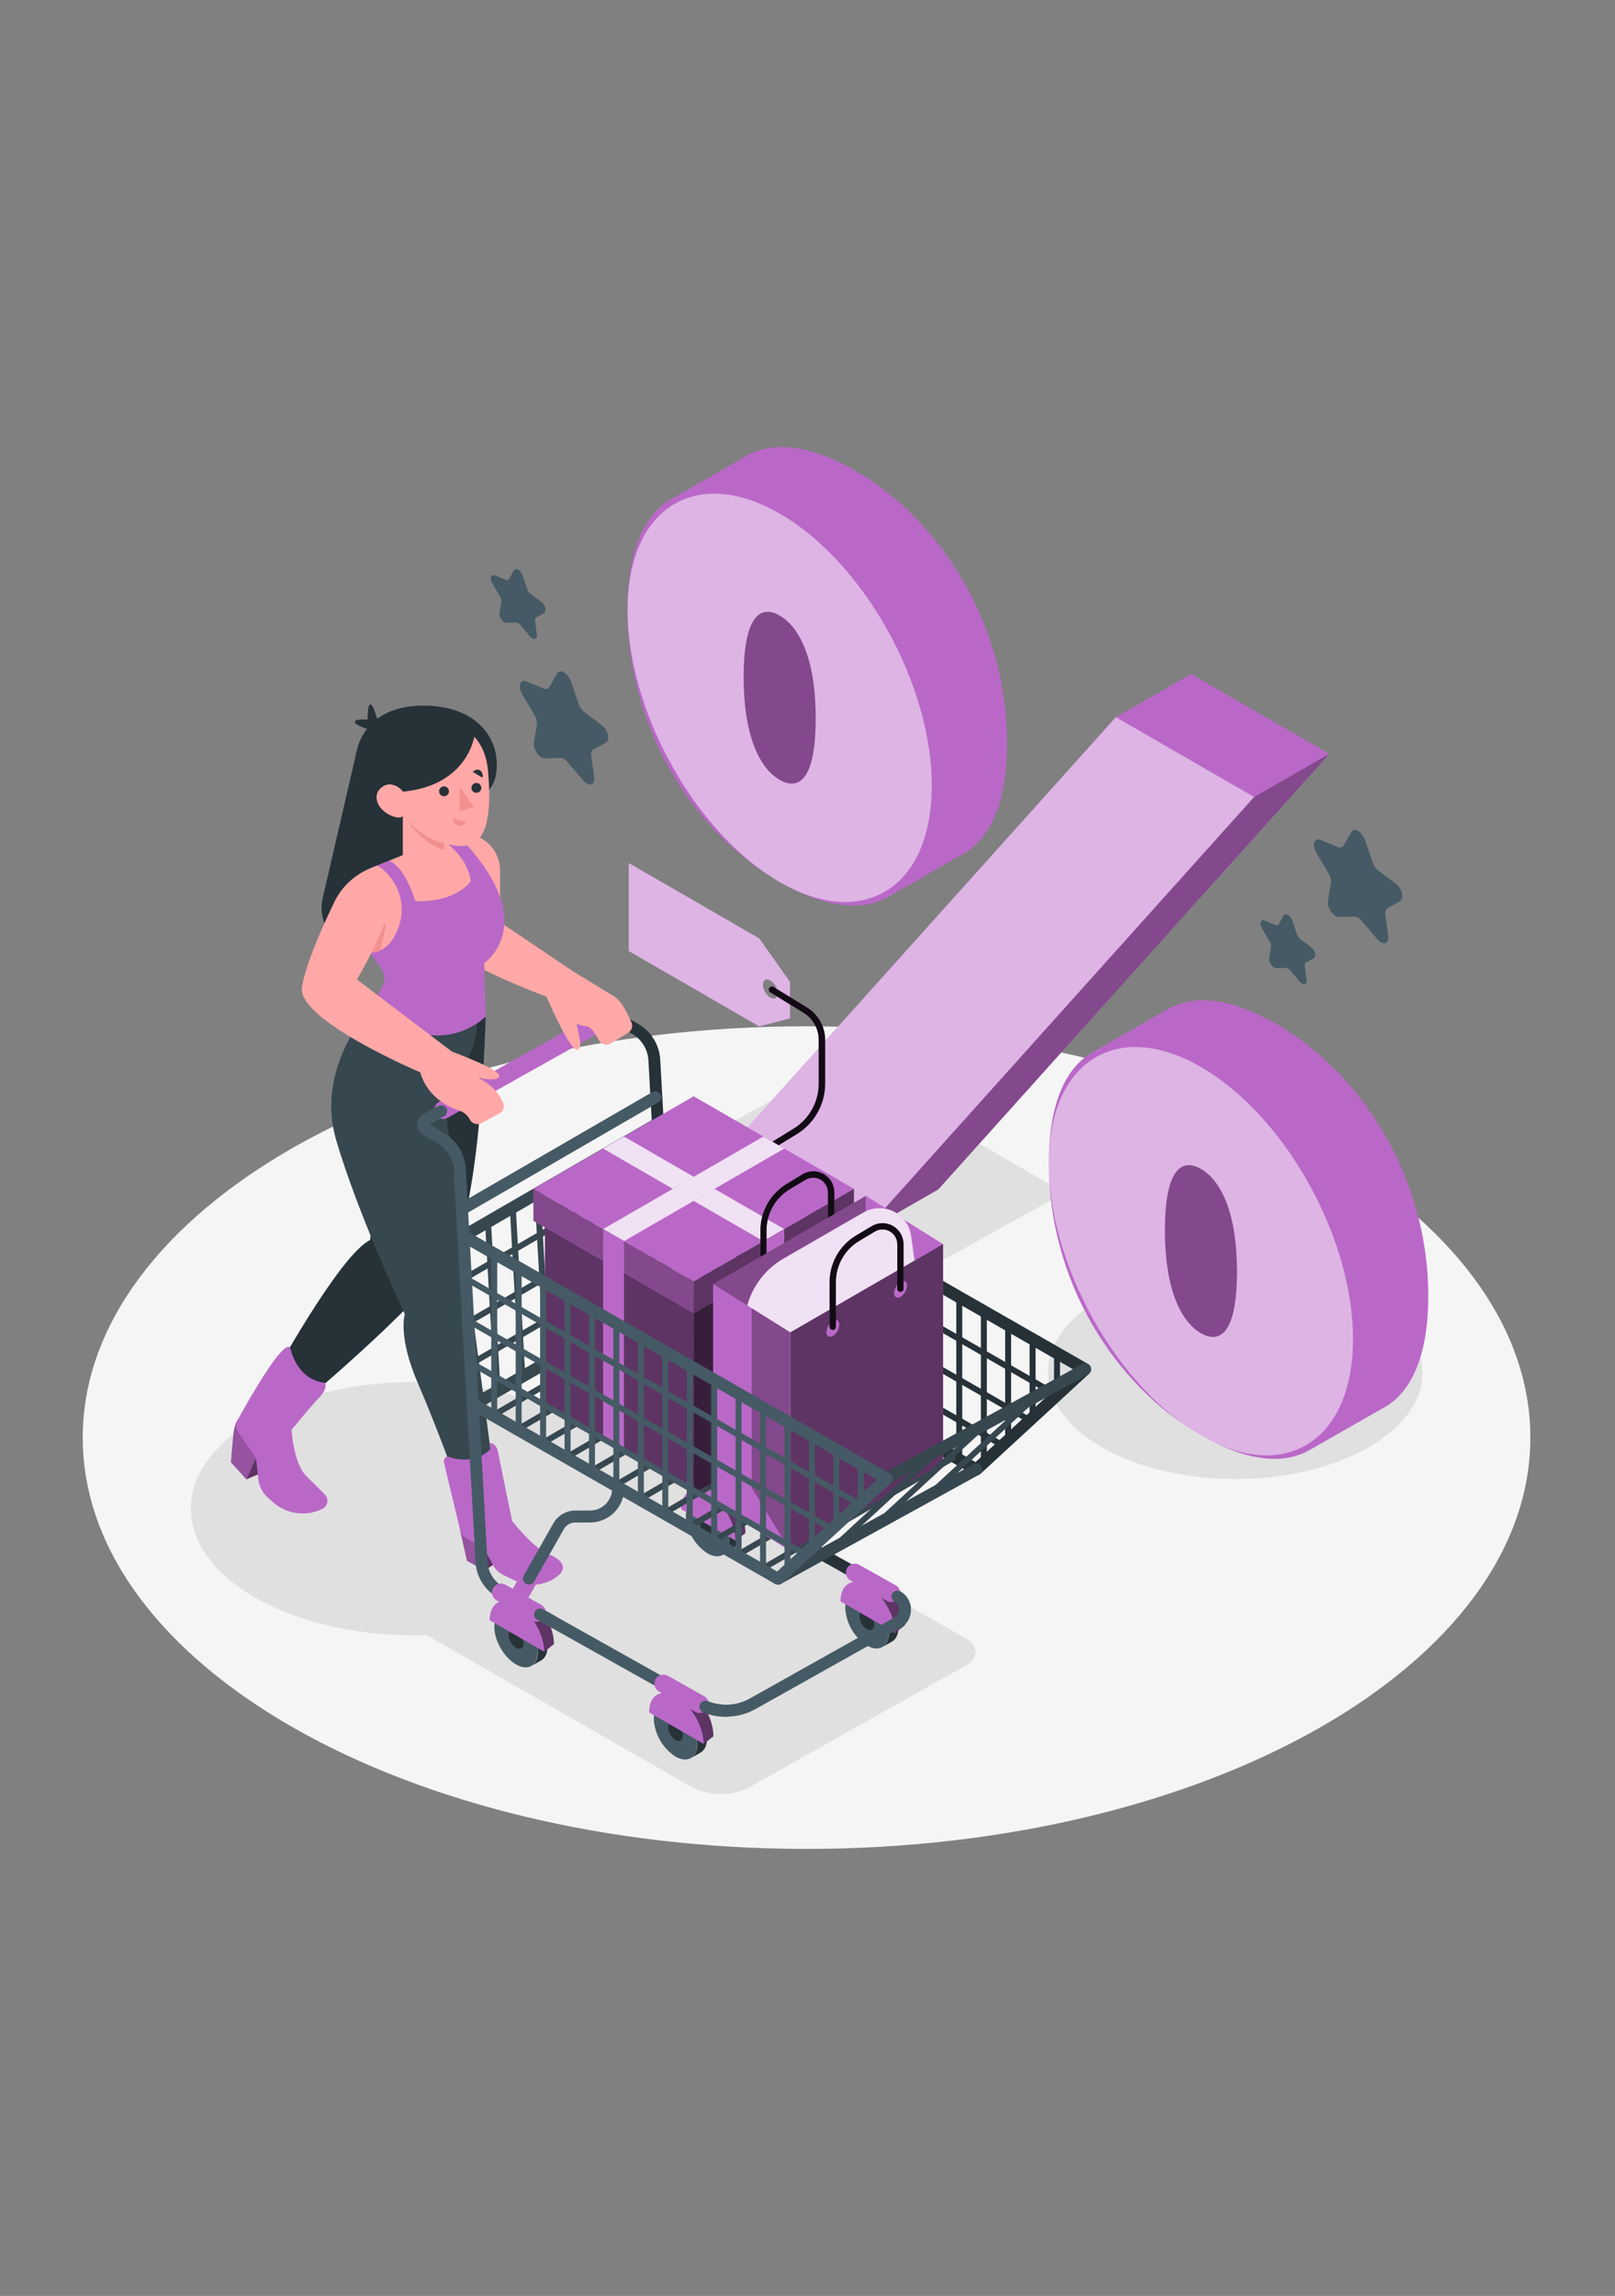 <svg width="501" height="712" viewBox="0 0 501 712" fill="none" xmlns="http://www.w3.org/2000/svg">
<rect x="0" y="0" width="501" height="712" fill="#808080" stroke="none"/>
<path d="M250.205 573.37C374.215 573.37 474.745 516.264 474.745 445.82C474.745 375.376 374.215 318.27 250.205 318.27C126.195 318.27 25.665 375.376 25.665 445.82C25.665 516.264 126.195 573.37 250.205 573.37Z" fill="#F5F5F5"/>
<path d="M203.045 361.35L260.445 329.59L330.255 369.9L272.865 401.66L203.045 361.35Z" fill="#E0E0E0"/>
<path d="M383.205 458.67C415.287 458.67 441.295 443.895 441.295 425.67C441.295 407.445 415.287 392.67 383.205 392.67C351.123 392.67 325.115 407.445 325.115 425.67C325.115 443.895 351.123 458.67 383.205 458.67Z" fill="#E0E0E0"/>
<path d="M300.465 508.59L178.795 439.51L177.525 440.25C164.995 433.05 147.605 428.59 128.375 428.59C90.205 428.59 59.205 446.17 59.205 467.86C59.205 489.55 90.205 507.13 128.375 507.13C129.695 507.13 131.015 507.13 132.315 507.06L213.885 553.79C216.814 555.469 220.129 556.358 223.505 556.372C226.88 556.386 230.202 555.524 233.145 553.87L300.445 516C301.106 515.634 301.658 515.099 302.043 514.448C302.427 513.798 302.631 513.056 302.633 512.301C302.635 511.545 302.435 510.803 302.054 510.15C301.673 509.498 301.124 508.959 300.465 508.59Z" fill="#E0E0E0"/>
<path d="M312.385 230.28C312.385 194 292.095 161.42 265.205 145.9C251.685 138.09 239.845 136.51 231.395 141.47L208.715 154.47C208.305 154.7 207.895 154.94 207.495 155.2L207.745 155.03L207.375 155.25C199.435 160.38 194.675 171.56 194.675 189.13C194.675 225.75 214.975 257.98 241.865 273.51C255.375 281.31 267.215 282.97 275.665 278.05L298.485 265C298.745 264.86 299.005 264.71 299.265 264.55L299.665 264.32C307.625 259.2 312.385 248 312.385 230.28Z" fill="#BA68C8"/>
<path opacity="0.5" d="M273.63 277.01C292.908 266.906 294.316 231.583 276.774 198.114C259.232 164.645 229.384 145.704 210.106 155.808C190.828 165.912 189.42 201.235 206.962 234.704C224.504 268.173 254.352 287.114 273.63 277.01Z" fill="white"/>
<path d="M253.035 222.84C253.035 203.21 247.455 194.13 241.865 190.9C236.275 187.67 230.705 190.32 230.705 209.9C230.705 229.48 236.285 238.61 241.865 241.84C247.445 245.07 253.035 242.47 253.035 222.84Z" fill="#BA68C8"/>
<path opacity="0.3" d="M253.035 222.84C253.035 203.21 247.455 194.13 241.865 190.9C236.275 187.67 230.705 190.32 230.705 209.9C230.705 229.48 236.285 238.61 241.865 241.84C247.445 245.07 253.035 242.47 253.035 222.84Z" fill="black"/>
<path d="M443.075 401.87C443.075 365.54 422.775 333.02 395.875 317.49C382.365 309.69 370.515 308.1 362.075 313.06L339.405 326.06C338.985 326.28 338.575 326.52 338.175 326.78L338.425 326.62L338.055 326.83C330.115 331.95 325.355 343.13 325.355 360.7C325.355 397.32 345.655 429.55 372.545 445.08C386.055 452.88 397.895 454.54 406.345 449.63L429.205 436.58L429.985 436.13L430.385 435.9C438.305 430.79 443.075 419.6 443.075 401.87Z" fill="#BA68C8"/>
<path opacity="0.5" d="M404.302 448.615C423.58 438.511 424.988 403.188 407.446 369.719C389.904 336.251 360.056 317.31 340.778 327.414C321.5 337.518 320.092 372.841 337.634 406.31C355.176 439.778 385.024 458.719 404.302 448.615Z" fill="white"/>
<path d="M383.715 394.43C383.715 374.8 378.135 365.72 372.545 362.5C366.955 359.28 361.385 361.91 361.385 381.5C361.385 401.09 366.965 410.22 372.545 413.44C378.125 416.66 383.715 414.07 383.715 394.43Z" fill="#BA68C8"/>
<path opacity="0.3" d="M383.715 394.43C383.715 374.8 378.135 365.72 372.545 362.5C366.955 359.28 361.385 361.91 361.385 381.5C361.385 401.09 366.965 410.22 372.545 413.44C378.125 416.66 383.715 414.07 383.715 394.43Z" fill="black"/>
<path d="M369.485 209.04L346.155 222.4L224.865 357.47L267.755 382.23L291.075 368.86L412.365 233.79L369.485 209.04Z" fill="#BA68C8"/>
<path opacity="0.3" d="M389.035 247.16L267.755 382.23L291.075 368.86L412.365 233.79L389.035 247.16Z" fill="black"/>
<path opacity="0.5" d="M346.155 222.4L389.035 247.16L267.755 382.23L224.865 357.47L346.155 222.4Z" fill="white"/>
<path d="M177.115 211.29L179.505 218.29C179.841 219.298 180.468 220.185 181.305 220.84L186.635 224.84C188.635 226.3 189.385 229.53 187.965 230.31L184.105 232.42C183.807 232.649 183.582 232.961 183.46 233.316C183.337 233.672 183.322 234.056 183.415 234.42L184.325 241.08C184.655 243.53 182.615 244.08 180.855 241.99L176.085 236.34C175.829 235.979 175.498 235.677 175.115 235.454C174.732 235.232 174.306 235.094 173.865 235.05L169.085 235.19C167.335 235.25 165.285 232.34 165.625 230.28L166.535 224.67C166.623 223.673 166.38 222.675 165.845 221.83L161.985 215.26C160.565 212.84 161.345 210.51 163.305 211.32L168.645 213.5C168.946 213.675 169.305 213.724 169.642 213.636C169.979 213.548 170.268 213.33 170.445 213.03L172.825 208.83C173.705 207.27 176.205 208.73 177.115 211.29Z" fill="#455A64"/>
<path d="M423.445 260.48L425.835 267.48C426.174 268.485 426.795 269.37 427.625 270.03L432.965 274.03C434.965 275.49 435.705 278.73 434.295 279.5L430.425 281.62C430.127 281.85 429.904 282.162 429.783 282.517C429.662 282.873 429.649 283.257 429.745 283.62L430.655 290.28C430.985 292.73 428.935 293.28 427.185 291.19L422.415 285.53C422.155 285.17 421.822 284.87 421.438 284.65C421.053 284.429 420.626 284.293 420.185 284.25L415.415 284.39C413.665 284.39 411.615 281.54 411.945 279.48L412.865 273.87C412.968 272.867 412.736 271.857 412.205 271L408.345 264.42C406.925 262.01 407.705 259.68 409.665 260.48L415.005 262.67C415.307 262.843 415.664 262.89 416.001 262.802C416.337 262.714 416.626 262.498 416.805 262.2L419.205 258C420.035 256.46 422.565 257.92 423.445 260.48Z" fill="#455A64"/>
<path d="M400.865 285.43L402.335 289.73C402.546 290.352 402.931 290.9 403.445 291.31L406.745 293.77C407.965 294.67 408.445 296.67 407.565 297.15L405.205 298.46C405.015 298.605 404.872 298.803 404.796 299.029C404.719 299.256 404.712 299.5 404.775 299.73L405.335 303.85C405.545 305.36 404.275 305.69 403.195 304.41L400.195 300.91C400.036 300.686 399.83 300.499 399.592 300.363C399.354 300.226 399.088 300.144 398.815 300.12L395.865 300.21C394.785 300.21 393.515 298.44 393.725 297.21L394.285 293.74C394.338 293.123 394.191 292.506 393.865 291.98L391.475 287.92C390.595 286.42 391.075 284.98 392.295 285.48L395.595 286.83C395.781 286.936 396.001 286.966 396.209 286.911C396.416 286.857 396.594 286.724 396.705 286.54L398.185 283.94C398.755 282.94 400.315 283.85 400.865 285.43Z" fill="#455A64"/>
<path d="M162.095 178.39L163.565 182.69C163.78 183.313 164.169 183.861 164.685 184.27L167.985 186.73C169.195 187.63 169.675 189.63 168.805 190.11L166.415 191.42C166.225 191.562 166.082 191.759 166.005 191.984C165.929 192.208 165.921 192.451 165.985 192.68L166.555 196.8C166.755 198.32 165.495 198.65 164.405 197.36L161.455 193.87C161.296 193.647 161.092 193.461 160.856 193.323C160.62 193.185 160.357 193.099 160.085 193.07L157.085 193.16C156.005 193.16 154.735 191.4 154.945 190.16L155.505 186.69C155.569 186.073 155.421 185.452 155.085 184.93L152.695 180.86C151.815 179.37 152.305 177.93 153.515 178.43L156.815 179.78C157.001 179.886 157.222 179.916 157.429 179.861C157.637 179.807 157.815 179.674 157.925 179.49L159.405 176.88C159.985 175.9 161.555 176.8 162.095 178.39Z" fill="#455A64"/>
<path d="M150.655 315.32C150.655 315.32 149.315 373.9 139.755 389.51C130.195 405.12 90.445 437.88 90.445 437.88L83.695 428.81C83.695 428.81 105.055 389.38 114.825 384.53L122.465 315L150.655 315.32Z" fill="#263238"/>
<path d="M76.425 458.77L81.665 456.52L79.395 452.2L76.425 458.77Z" fill="#BA68C8"/>
<path d="M73.715 440.24C72.984 441.628 72.535 443.147 72.395 444.71L71.615 453.44L76.425 458.77L79.425 452.2L73.715 440.24Z" fill="#BA68C8"/>
<g style="mix-blend-mode:overlay" opacity="0.5">
<path d="M76.425 458.77L81.665 456.52L79.395 452.2L76.425 458.77Z" fill="black"/>
</g>
<g style="mix-blend-mode:overlay" opacity="0.2">
<path d="M73.715 440.24C72.984 441.628 72.535 443.147 72.395 444.71L71.615 453.44L76.425 458.77L79.425 452.2L73.715 440.24Z" fill="black"/>
</g>
<path d="M90.015 417.88C90.015 417.88 91.795 427.82 100.745 428.81C100.745 428.81 101.985 430.25 98.975 433.46C95.965 436.67 90.445 443.38 90.445 443.38C90.445 443.38 91.015 453.84 95.075 457.79C97.075 459.79 99.185 461.79 100.765 463.45C101.077 463.764 101.31 464.148 101.444 464.57C101.578 464.993 101.61 465.441 101.537 465.877C101.463 466.314 101.287 466.727 101.023 467.082C100.758 467.438 100.413 467.725 100.015 467.92C97.56 469.13 94.801 469.585 92.087 469.229C89.373 468.873 86.825 467.722 84.765 465.92L83.135 464.49C81.439 462.984 80.368 460.897 80.135 458.64L79.435 452.22L73.945 444.22C73.553 443.646 73.329 442.975 73.295 442.282C73.261 441.588 73.421 440.899 73.755 440.29C77.205 434 87.715 415.48 90.015 417.88Z" fill="#BA68C8"/>
<path d="M115.785 311.48C115.785 311.48 97.605 330.38 104.205 353.25C110.805 376.12 125.575 407.53 125.575 407.53C125.575 407.53 123.345 414.34 129.575 428.81C135.805 443.28 141.575 459.39 141.575 459.39C141.575 459.39 147.575 462.8 153.135 456.86L137.305 337.39C137.305 337.39 149.385 328.92 147.805 314.86L115.785 311.48Z" fill="#37474F"/>
<path d="M142.705 474.49L144.865 484.05L150.325 487.02L150.115 480.05L142.705 474.49Z" fill="#BA68C8"/>
<path opacity="0.2" d="M142.705 474.49L144.865 484.05L150.325 487.02L150.115 480.05L142.705 474.49Z" fill="black"/>
<path d="M150.325 487.02L153.075 485.21L150.115 480.05L150.325 487.02Z" fill="#BA68C8"/>
<path opacity="0.5" d="M150.325 487.02L153.075 485.21L150.115 480.05L150.325 487.02Z" fill="black"/>
<path d="M138.675 451.58C138.675 451.58 146.365 455.1 152.145 449.41L151.885 447.61C151.885 447.61 153.885 447.02 154.565 450.61C155.245 454.2 158.875 471.66 158.875 471.66C158.875 471.66 165.425 480.09 170.205 482C174.985 483.91 175.955 486.59 172.815 488.92L172.725 488.99C170.898 490.346 168.736 491.177 166.471 491.394C164.207 491.611 161.926 491.205 159.875 490.22L156.165 488.45C154.703 487.743 153.522 486.562 152.815 485.1L152.365 484.17C151.241 481.844 149.461 479.898 147.245 478.57L144.505 476.93C144.068 476.666 143.687 476.318 143.385 475.906C143.083 475.494 142.865 475.026 142.745 474.53L137.745 453.61C137.65 453.219 137.691 452.808 137.862 452.444C138.033 452.08 138.323 451.786 138.685 451.61L138.675 451.58Z" fill="#BA68C8"/>
<path d="M144.525 384.73C144.116 384.73 143.718 384.594 143.394 384.345C143.069 384.096 142.836 383.747 142.73 383.351C142.624 382.956 142.651 382.537 142.808 382.159C142.964 381.781 143.241 381.465 143.595 381.26L203.205 346.78C203.417 346.65 203.653 346.563 203.898 346.526C204.144 346.488 204.395 346.5 204.636 346.561C204.877 346.622 205.103 346.731 205.301 346.881C205.499 347.031 205.666 347.219 205.79 347.434C205.914 347.649 205.994 347.887 206.025 348.134C206.056 348.381 206.037 348.631 205.969 348.87C205.902 349.109 205.787 349.332 205.632 349.527C205.476 349.721 205.284 349.882 205.065 350L145.495 384.48C145.199 384.647 144.865 384.733 144.525 384.73Z" fill="#37474F"/>
<path d="M147.405 437.23C147.08 437.231 146.76 437.146 146.479 436.982C146.198 436.819 145.965 436.583 145.805 436.3C145.558 435.874 145.489 435.368 145.615 434.891C145.741 434.415 146.05 434.008 146.475 433.76L206.045 399.29C206.256 399.168 206.489 399.088 206.73 399.056C206.971 399.024 207.217 399.04 207.452 399.102C207.688 399.165 207.908 399.274 208.102 399.422C208.295 399.57 208.458 399.754 208.58 399.965C208.702 400.176 208.782 400.408 208.814 400.65C208.846 400.891 208.83 401.137 208.768 401.372C208.705 401.608 208.596 401.828 208.448 402.022C208.3 402.215 208.116 402.378 207.905 402.5L148.335 437C148.051 437.158 147.73 437.237 147.405 437.23Z" fill="#37474F"/>
<path d="M144.315 397.24C144.153 397.242 143.993 397.2 143.852 397.119C143.712 397.038 143.595 396.921 143.515 396.78C143.453 396.675 143.412 396.558 143.395 396.437C143.379 396.315 143.386 396.192 143.418 396.073C143.45 395.955 143.505 395.844 143.58 395.748C143.655 395.651 143.748 395.57 143.855 395.51L203.855 360.79C203.961 360.725 204.079 360.682 204.202 360.663C204.324 360.644 204.45 360.65 204.57 360.681C204.691 360.711 204.804 360.765 204.903 360.84C205.002 360.915 205.085 361.009 205.147 361.117C205.21 361.225 205.249 361.344 205.265 361.467C205.28 361.59 205.271 361.715 205.237 361.835C205.203 361.955 205.146 362.066 205.068 362.163C204.991 362.26 204.894 362.341 204.785 362.4L144.785 397.12C144.641 397.198 144.479 397.239 144.315 397.24Z" fill="#37474F"/>
<path d="M146.005 410.54C145.801 410.539 145.604 410.471 145.443 410.348C145.281 410.224 145.165 410.05 145.112 409.854C145.058 409.657 145.071 409.449 145.147 409.261C145.224 409.072 145.36 408.914 145.535 408.81L205.535 374.09C205.748 373.975 205.997 373.947 206.231 374.013C206.464 374.079 206.662 374.233 206.783 374.443C206.904 374.652 206.939 374.901 206.879 375.136C206.82 375.371 206.671 375.573 206.465 375.7L146.465 410.42C146.325 410.499 146.166 410.541 146.005 410.54Z" fill="#37474F"/>
<path d="M146.005 423.9C145.801 423.899 145.604 423.831 145.443 423.708C145.281 423.584 145.165 423.41 145.112 423.214C145.058 423.018 145.071 422.809 145.147 422.621C145.224 422.432 145.36 422.274 145.535 422.17L205.535 387.45C205.748 387.335 205.997 387.307 206.231 387.373C206.464 387.439 206.662 387.593 206.783 387.803C206.904 388.012 206.939 388.261 206.879 388.496C206.82 388.731 206.671 388.933 206.465 389.06L146.465 423.78C146.325 423.859 146.166 423.901 146.005 423.9Z" fill="#37474F"/>
<path d="M200.485 406.08C200.247 406.08 200.018 405.989 199.845 405.825C199.671 405.662 199.568 405.438 199.555 405.2L196.555 352.27C196.541 352.023 196.624 351.781 196.789 351.596C196.953 351.412 197.183 351.3 197.43 351.285C197.677 351.27 197.919 351.354 198.104 351.518C198.289 351.683 198.401 351.913 198.415 352.16L201.415 405.1C201.423 405.223 201.407 405.347 201.367 405.465C201.327 405.582 201.265 405.69 201.183 405.783C201.101 405.876 201.002 405.951 200.891 406.006C200.779 406.06 200.659 406.092 200.535 406.1L200.485 406.08Z" fill="#37474F"/>
<path d="M192.805 410.55C192.568 410.55 192.34 410.461 192.168 410.299C191.995 410.138 191.89 409.916 191.875 409.68L188.875 356.74C188.857 356.612 188.865 356.482 188.9 356.358C188.934 356.233 188.995 356.118 189.077 356.018C189.158 355.918 189.26 355.836 189.375 355.778C189.49 355.72 189.616 355.686 189.745 355.679C189.874 355.672 190.003 355.692 190.124 355.738C190.245 355.783 190.355 355.853 190.447 355.944C190.539 356.034 190.611 356.143 190.659 356.263C190.707 356.382 190.729 356.511 190.725 356.64L193.725 409.57C193.736 409.693 193.722 409.817 193.684 409.935C193.645 410.053 193.584 410.162 193.503 410.255C193.421 410.348 193.322 410.424 193.211 410.478C193.1 410.533 192.979 410.564 192.855 410.57L192.805 410.55Z" fill="#37474F"/>
<path d="M185.115 415C184.878 415 184.65 414.909 184.478 414.745C184.307 414.581 184.205 414.357 184.195 414.12L181.195 361.19C181.184 361.067 181.198 360.942 181.236 360.825C181.275 360.707 181.336 360.598 181.417 360.505C181.499 360.412 181.598 360.336 181.709 360.281C181.82 360.227 181.941 360.196 182.065 360.19C182.188 360.18 182.312 360.195 182.429 360.234C182.546 360.273 182.654 360.335 182.747 360.416C182.84 360.497 182.916 360.595 182.971 360.706C183.025 360.816 183.057 360.937 183.065 361.06L186.065 414C186.075 414.123 186.059 414.247 186.021 414.364C185.982 414.481 185.92 414.589 185.839 414.682C185.758 414.775 185.66 414.851 185.549 414.906C185.438 414.96 185.318 414.992 185.195 415H185.115Z" fill="#37474F"/>
<path d="M177.435 419.5C177.198 419.501 176.971 419.411 176.798 419.249C176.625 419.088 176.52 418.866 176.505 418.63L173.505 365.69C173.487 365.562 173.495 365.432 173.53 365.308C173.565 365.183 173.625 365.068 173.707 364.968C173.788 364.868 173.89 364.787 174.005 364.728C174.121 364.67 174.247 364.636 174.375 364.629C174.504 364.622 174.633 364.642 174.754 364.688C174.875 364.733 174.985 364.803 175.077 364.894C175.169 364.984 175.241 365.093 175.289 365.213C175.337 365.333 175.36 365.461 175.355 365.59L178.355 418.52C178.365 418.644 178.349 418.768 178.31 418.886C178.27 419.004 178.208 419.112 178.126 419.206C178.044 419.299 177.944 419.375 177.832 419.429C177.721 419.483 177.599 419.514 177.475 419.52L177.435 419.5Z" fill="#37474F"/>
<path d="M169.755 424C169.518 423.998 169.29 423.906 169.117 423.743C168.945 423.58 168.84 423.357 168.825 423.12L165.825 370.18C165.819 370.058 165.836 369.936 165.877 369.82C165.917 369.705 165.98 369.599 166.062 369.508C166.144 369.417 166.243 369.343 166.353 369.29C166.463 369.237 166.583 369.207 166.705 369.2C166.827 369.193 166.949 369.211 167.065 369.252C167.18 369.292 167.286 369.355 167.377 369.437C167.468 369.519 167.542 369.618 167.595 369.728C167.648 369.838 167.679 369.958 167.685 370.08L170.685 423.02C170.693 423.143 170.677 423.267 170.637 423.384C170.597 423.502 170.535 423.61 170.453 423.703C170.371 423.796 170.272 423.871 170.161 423.926C170.049 423.98 169.929 424.012 169.805 424.02L169.755 424Z" fill="#37474F"/>
<path d="M162.075 428.45C161.837 428.45 161.607 428.359 161.434 428.195C161.261 428.032 161.158 427.808 161.145 427.57L158.145 374.64C158.13 374.393 158.214 374.151 158.378 373.966C158.543 373.782 158.773 373.67 159.02 373.655C159.267 373.64 159.509 373.724 159.694 373.888C159.878 374.053 159.99 374.283 160.005 374.53L163.005 427.47C163.014 427.593 162.999 427.717 162.961 427.834C162.922 427.951 162.86 428.059 162.779 428.152C162.698 428.245 162.6 428.321 162.489 428.376C162.378 428.43 162.258 428.462 162.135 428.47L162.075 428.45Z" fill="#37474F"/>
<path d="M154.385 432.93C154.149 432.925 153.924 432.832 153.753 432.669C153.583 432.506 153.48 432.285 153.465 432.05L150.465 379.11C150.447 378.982 150.455 378.852 150.49 378.728C150.525 378.603 150.585 378.488 150.667 378.388C150.748 378.288 150.85 378.206 150.965 378.148C151.08 378.09 151.206 378.056 151.335 378.049C151.464 378.042 151.593 378.062 151.714 378.108C151.835 378.153 151.945 378.223 152.037 378.314C152.129 378.404 152.201 378.513 152.249 378.633C152.297 378.752 152.319 378.881 152.315 379.01L155.315 431.95C155.327 432.074 155.314 432.198 155.277 432.317C155.239 432.435 155.178 432.544 155.096 432.638C155.015 432.732 154.915 432.808 154.803 432.861C154.691 432.915 154.569 432.945 154.445 432.95L154.385 432.93Z" fill="#37474F"/>
<path d="M235.525 291L195.045 267.63V294.93L235.525 318.3L245.065 315.81V304.46L235.525 291ZM238.975 309.38C238.304 308.941 237.746 308.35 237.347 307.655C236.947 306.96 236.717 306.181 236.675 305.38C236.675 303.91 237.675 303.32 238.975 304.05C239.647 304.487 240.206 305.078 240.606 305.773C241.006 306.469 241.235 307.249 241.275 308.05C241.275 309.48 240.205 310.07 238.975 309.34V309.38Z" fill="#BA68C8"/>
<path opacity="0.5" d="M235.525 291L195.045 267.63V294.93L235.525 318.3L245.065 315.81V304.46L235.525 291ZM238.975 309.38C238.304 308.941 237.746 308.35 237.347 307.655C236.947 306.96 236.717 306.181 236.675 305.38C236.675 303.91 237.675 303.32 238.975 304.05C239.647 304.487 240.206 305.078 240.606 305.773C241.006 306.469 241.235 307.249 241.275 308.05C241.275 309.48 240.205 310.07 238.975 309.34V309.38Z" fill="white"/>
<path d="M239.405 356.31C239.2 356.295 239.005 356.217 238.846 356.087C238.686 355.957 238.571 355.782 238.515 355.584C238.46 355.386 238.466 355.176 238.534 354.982C238.602 354.788 238.728 354.62 238.895 354.5L246.205 350C248.571 348.536 250.526 346.493 251.885 344.065C253.245 341.637 253.964 338.903 253.975 336.12V322.45C253.969 320.775 253.536 319.129 252.718 317.668C251.899 316.207 250.721 314.979 249.295 314.1L239.205 307.89C239.059 307.846 238.925 307.769 238.813 307.666C238.702 307.562 238.615 307.434 238.56 307.292C238.505 307.15 238.484 306.997 238.497 306.846C238.51 306.694 238.558 306.547 238.637 306.416C238.715 306.286 238.823 306.175 238.951 306.092C239.079 306.01 239.224 305.957 239.375 305.939C239.527 305.921 239.68 305.938 239.824 305.989C239.968 306.039 240.098 306.122 240.205 306.23L250.365 312.44C252.072 313.493 253.484 314.964 254.465 316.713C255.447 318.463 255.966 320.434 255.975 322.44V336.11C255.963 339.226 255.157 342.287 253.635 345.006C252.113 347.724 249.925 350.011 247.275 351.65L239.935 356.15C239.777 356.252 239.593 356.308 239.405 356.31Z" fill="#BA68C8"/>
<path opacity="0.9" d="M239.405 356.31C239.2 356.295 239.005 356.217 238.846 356.087C238.686 355.957 238.571 355.782 238.515 355.584C238.46 355.386 238.466 355.176 238.534 354.982C238.602 354.788 238.728 354.62 238.895 354.5L246.205 350C248.571 348.536 250.526 346.493 251.885 344.065C253.245 341.637 253.964 338.903 253.975 336.12V322.45C253.969 320.775 253.536 319.129 252.718 317.668C251.899 316.207 250.721 314.979 249.295 314.1L239.205 307.89C239.059 307.846 238.925 307.769 238.813 307.666C238.702 307.562 238.615 307.434 238.56 307.292C238.505 307.15 238.484 306.997 238.497 306.846C238.51 306.694 238.558 306.547 238.637 306.416C238.715 306.286 238.823 306.175 238.951 306.092C239.079 306.01 239.224 305.957 239.375 305.939C239.527 305.921 239.68 305.938 239.824 305.989C239.968 306.039 240.098 306.122 240.205 306.23L250.365 312.44C252.072 313.493 253.484 314.964 254.465 316.713C255.447 318.463 255.966 320.434 255.975 322.44V336.11C255.963 339.226 255.157 342.287 253.635 345.006C252.113 347.724 249.925 350.011 247.275 351.65L239.935 356.15C239.777 356.252 239.593 356.308 239.405 356.31Z" fill="black"/>
<path d="M226.205 477.85C226.205 482.14 223.205 483.85 219.485 481.73C217.525 480.455 215.894 478.735 214.725 476.711C213.555 474.686 212.88 472.414 212.755 470.08C212.755 465.79 215.755 464.08 219.485 466.2C221.442 467.477 223.07 469.198 224.237 471.222C225.405 473.246 226.079 475.517 226.205 477.85Z" fill="#455A64"/>
<path d="M221.765 475.29C221.765 476.75 220.765 477.35 219.475 476.62C218.804 476.181 218.246 475.59 217.847 474.895C217.447 474.2 217.217 473.421 217.175 472.62C217.175 471.15 218.175 470.56 219.475 471.29C220.145 471.729 220.702 472.32 221.1 473.015C221.498 473.71 221.726 474.49 221.765 475.29Z" fill="#263238"/>
<path d="M229.265 476.08C229.139 473.744 228.463 471.471 227.294 469.445C226.125 467.419 224.494 465.698 222.535 464.42C219.885 462.89 217.605 463.35 216.535 465.29C217.597 465.326 218.631 465.64 219.535 466.2C221.482 467.483 223.101 469.206 224.259 471.229C225.418 473.253 226.085 475.521 226.205 477.85C226.205 479.97 225.465 481.46 224.275 482.17L227.205 480.49C228.465 479.81 229.265 478.28 229.265 476.08Z" fill="#263238"/>
<path d="M219.765 463.14C215.085 460.43 211.295 462.62 211.295 468.02L228.205 477.8C228.205 472.4 224.435 465.84 219.765 463.14Z" fill="#BA68C8"/>
<path d="M222.805 460.76C219.365 458.76 216.415 459.44 215.085 462.06C216.724 461.857 218.381 462.239 219.765 463.14C224.435 465.84 228.235 472.4 228.235 477.8L231.235 475.43C231.275 470 227.485 463.46 222.805 460.76Z" fill="#BA68C8"/>
<path opacity="0.5" d="M222.805 460.76C219.365 458.76 216.415 459.44 215.085 462.06C216.724 461.857 218.381 462.239 219.765 463.14C224.435 465.84 228.235 472.4 228.235 477.8L231.235 475.43C231.275 470 227.485 463.46 222.805 460.76Z" fill="black"/>
<path d="M275.665 506.43C275.665 510.72 272.665 512.43 268.935 510.31C266.975 509.035 265.344 507.315 264.175 505.291C263.006 503.266 262.331 500.995 262.205 498.66C262.205 494.37 265.205 492.66 268.935 494.78C270.893 496.057 272.523 497.777 273.692 499.801C274.861 501.825 275.537 504.096 275.665 506.43Z" fill="#455A64"/>
<path d="M271.205 503.87C271.205 505.33 270.205 505.93 268.905 505.2C268.234 504.761 267.676 504.17 267.277 503.475C266.877 502.78 266.647 502.001 266.605 501.2C266.605 499.73 267.605 499.14 268.905 499.87C269.577 500.307 270.137 500.898 270.536 501.593C270.936 502.288 271.165 503.069 271.205 503.87Z" fill="#263238"/>
<path d="M278.725 504.66C278.598 502.326 277.924 500.054 276.756 498.028C275.589 496.002 273.961 494.28 272.005 493C269.355 491.47 267.065 491.93 266.005 493.87C267.067 493.906 268.101 494.22 269.005 494.78C270.963 496.057 272.593 497.777 273.762 499.801C274.931 501.825 275.607 504.096 275.735 506.43C275.735 508.55 274.995 510.04 273.805 510.75L276.725 509.07C277.925 508.39 278.725 506.86 278.725 504.66Z" fill="#263238"/>
<path d="M269.205 491.72C264.525 489.01 260.735 491.2 260.735 496.6L277.675 506.38C277.695 501 273.905 494.42 269.205 491.72Z" fill="#BA68C8"/>
<path d="M272.265 489.34C268.835 487.34 265.875 488.02 264.555 490.64C266.191 490.432 267.847 490.815 269.225 491.72C273.905 494.42 277.695 500.98 277.695 506.38L280.695 504.01C280.735 498.6 276.945 492 272.265 489.34Z" fill="#BA68C8"/>
<path opacity="0.5" d="M272.265 489.34C268.835 487.34 265.875 488.02 264.555 490.64C266.191 490.432 267.847 490.815 269.225 491.72C273.905 494.42 277.695 500.98 277.695 506.38L280.695 504.01C280.735 498.6 276.945 492 272.265 489.34Z" fill="black"/>
<path d="M216.265 540.86C216.265 545.15 213.265 546.86 209.545 544.74C207.585 543.465 205.954 541.745 204.785 539.721C203.615 537.696 202.94 535.425 202.815 533.09C202.815 528.8 205.815 527.09 209.545 529.21C211.502 530.487 213.13 532.208 214.297 534.232C215.465 536.256 216.139 538.527 216.265 540.86Z" fill="#455A64"/>
<path d="M211.835 538.3C211.835 539.77 210.835 540.36 209.545 539.63C208.874 539.191 208.316 538.6 207.917 537.905C207.517 537.21 207.287 536.431 207.245 535.63C207.245 534.16 208.245 533.57 209.545 534.3C210.213 534.741 210.768 535.333 211.165 536.028C211.563 536.722 211.792 537.501 211.835 538.3Z" fill="#263238"/>
<path d="M219.335 539.09C219.209 536.755 218.535 534.483 217.365 532.459C216.196 530.435 214.565 528.715 212.605 527.44C209.955 525.91 207.675 526.36 206.605 528.3C207.667 528.336 208.702 528.65 209.605 529.21C211.562 530.487 213.19 532.208 214.357 534.232C215.525 536.256 216.199 538.527 216.325 540.86C216.325 542.98 215.585 544.47 214.395 545.19L217.325 543.5C218.535 542.82 219.335 541.29 219.335 539.09Z" fill="#263238"/>
<path d="M209.835 526.15C205.155 523.45 201.365 525.64 201.365 531.04L218.305 540.82C218.305 535.41 214.515 528.85 209.835 526.15Z" fill="#BA68C8"/>
<path d="M212.875 523.77C209.435 521.77 206.485 522.45 205.155 525.08C206.793 524.863 208.454 525.243 209.835 526.15C214.515 528.85 218.305 535.41 218.305 540.82L221.305 538.44C221.345 533 217.555 526.47 212.875 523.77Z" fill="#BA68C8"/>
<path opacity="0.5" d="M212.875 523.77C209.435 521.77 206.485 522.45 205.155 525.08C206.793 524.863 208.454 525.243 209.835 526.15C214.515 528.85 218.305 535.41 218.305 540.82L221.305 538.44C221.345 533 217.555 526.47 212.875 523.77Z" fill="black"/>
<path d="M278.355 505.07C277.944 505.069 277.545 504.932 277.221 504.681C276.896 504.43 276.663 504.078 276.559 503.681C276.456 503.283 276.486 502.863 276.646 502.484C276.806 502.106 277.087 501.792 277.445 501.59C277.878 501.346 278.238 500.992 278.489 500.563C278.739 500.134 278.872 499.647 278.872 499.15C278.872 498.653 278.739 498.166 278.489 497.737C278.238 497.308 277.878 496.954 277.445 496.71L214.805 461.56C212.824 460.455 211.154 458.868 209.951 456.944C208.748 455.021 208.051 452.825 207.925 450.56L201.145 328.8C201.049 327.136 200.542 325.521 199.669 324.101C198.797 322.68 197.586 321.498 196.145 320.66L191.765 318.1C191.178 317.766 190.515 317.59 189.84 317.59C189.165 317.59 188.502 317.766 187.915 318.1L184.235 320.15C183.809 320.351 183.322 320.383 182.873 320.239C182.425 320.095 182.047 319.787 181.817 319.375C181.587 318.964 181.522 318.48 181.635 318.023C181.748 317.565 182.03 317.167 182.425 316.91L186.095 314.91C187.248 314.262 188.551 313.927 189.874 313.939C191.197 313.952 192.494 314.31 193.635 314.98L198.015 317.54C199.984 318.685 201.637 320.302 202.825 322.245C204.014 324.188 204.701 326.396 204.825 328.67L211.605 450.4C211.694 452.047 212.2 453.645 213.074 455.044C213.949 456.443 215.163 457.598 216.605 458.4L279.245 493.55C280.255 494.115 281.095 494.94 281.681 495.938C282.266 496.936 282.574 498.073 282.574 499.23C282.574 500.387 282.266 501.524 281.681 502.522C281.095 503.52 280.255 504.345 279.245 504.91C278.966 505.035 278.66 505.09 278.355 505.07Z" fill="#263238"/>
<path d="M225.965 468.48C225.488 468.478 225.02 468.354 224.605 468.12L213.335 461.8C212.69 461.439 212.216 460.837 212.015 460.127C211.814 459.416 211.904 458.654 212.265 458.01C212.626 457.365 213.227 456.891 213.938 456.69C214.649 456.489 215.41 456.579 216.055 456.94L227.325 463.26C227.861 463.562 228.282 464.034 228.523 464.601C228.763 465.167 228.809 465.798 228.654 466.393C228.499 466.989 228.151 467.517 227.664 467.894C227.178 468.272 226.58 468.478 225.965 468.48Z" fill="#BA68C8"/>
<path d="M230.865 470.3C230.546 470.298 230.233 470.216 229.955 470.06L226.025 467.85C225.63 467.593 225.348 467.195 225.235 466.737C225.122 466.28 225.187 465.796 225.417 465.385C225.647 464.973 226.024 464.665 226.473 464.521C226.922 464.377 227.409 464.409 227.835 464.61L231.775 466.82C232.133 467.022 232.413 467.336 232.574 467.714C232.734 468.093 232.764 468.513 232.66 468.911C232.557 469.308 232.324 469.66 231.999 469.911C231.674 470.162 231.276 470.299 230.865 470.3Z" fill="#253239"/>
<path d="M276.455 496.81C275.978 496.813 275.508 496.689 275.095 496.45L263.825 490.13C263.506 489.951 263.225 489.712 262.999 489.425C262.772 489.137 262.605 488.809 262.505 488.457C262.406 488.105 262.377 487.737 262.42 487.373C262.462 487.01 262.576 486.659 262.755 486.34C263.116 485.696 263.718 485.221 264.428 485.02C264.78 484.921 265.148 484.892 265.512 484.934C265.875 484.977 266.226 485.091 266.545 485.27L277.825 491.6C278.365 491.9 278.79 492.371 279.032 492.939C279.274 493.507 279.32 494.14 279.163 494.737C279.006 495.334 278.655 495.862 278.165 496.238C277.674 496.613 277.073 496.814 276.455 496.81Z" fill="#BA68C8"/>
<path d="M278.355 505.07C277.944 505.069 277.545 504.932 277.22 504.681C276.896 504.43 276.663 504.078 276.559 503.681C276.455 503.283 276.486 502.863 276.646 502.484C276.806 502.106 277.087 501.792 277.445 501.59C277.878 501.346 278.238 500.992 278.489 500.563C278.739 500.134 278.871 499.647 278.871 499.15C278.871 498.653 278.739 498.166 278.489 497.737C278.238 497.308 277.878 496.954 277.445 496.71C277.039 496.457 276.745 496.057 276.627 495.593C276.508 495.129 276.572 494.638 276.807 494.22C277.041 493.803 277.427 493.492 277.885 493.352C278.343 493.213 278.837 493.255 279.265 493.47C280.275 494.035 281.115 494.86 281.7 495.858C282.286 496.856 282.594 497.993 282.594 499.15C282.594 500.307 282.286 501.443 281.7 502.442C281.115 503.44 280.275 504.265 279.265 504.83C278.987 504.986 278.674 505.068 278.355 505.07Z" fill="#455A64"/>
<path d="M164.826 516.631C167.452 515.115 167.452 510.199 164.826 505.65C162.2 501.101 157.942 498.643 155.316 500.159C152.691 501.675 152.691 506.591 155.317 511.14C157.943 515.689 162.201 518.147 164.826 516.631Z" fill="#455A64"/>
<path d="M162.375 509.72C162.375 511.19 161.375 511.78 160.075 511.05C159.405 510.61 158.849 510.019 158.451 509.324C158.053 508.629 157.825 507.85 157.785 507.05C157.785 505.58 158.785 504.99 160.075 505.72C160.746 506.159 161.304 506.75 161.703 507.445C162.103 508.14 162.333 508.919 162.375 509.72Z" fill="#263238"/>
<path d="M169.875 510.51C169.747 508.176 169.071 505.905 167.902 503.881C166.733 501.857 165.103 500.137 163.145 498.86C160.495 497.33 158.205 497.78 157.145 499.72C158.208 499.755 159.242 500.069 160.145 500.63C162.105 501.905 163.736 503.625 164.905 505.649C166.075 507.673 166.749 509.945 166.875 512.28C166.875 514.4 166.135 515.89 164.945 516.61L167.865 514.92C169.075 514.24 169.875 512.71 169.875 510.51Z" fill="#263238"/>
<path d="M160.365 497.57C155.695 494.87 151.905 497.06 151.905 502.46L168.835 512.24C168.835 506.83 165.045 500.27 160.365 497.57Z" fill="#BA68C8"/>
<path d="M163.405 495.19C159.975 493.19 157.025 493.87 155.695 496.5C157.33 496.282 158.988 496.662 160.365 497.57C165.045 500.27 168.835 506.83 168.835 512.24L171.835 509.86C171.875 504.46 168.085 497.89 163.405 495.19Z" fill="#BA68C8"/>
<path opacity="0.5" d="M163.405 495.19C159.975 493.19 157.025 493.87 155.695 496.5C157.33 496.282 158.988 496.662 160.365 497.57C165.045 500.27 168.835 506.83 168.835 512.24L171.835 509.86C171.875 504.46 168.085 497.89 163.405 495.19Z" fill="black"/>
<path d="M225.205 532.37C221.985 532.376 218.818 531.557 216.005 529.99L154.405 495.42C152.424 494.315 150.754 492.728 149.551 490.804C148.348 488.881 147.651 486.685 147.525 484.42L140.745 362.69C140.65 361.027 140.143 359.413 139.27 357.994C138.398 356.575 137.186 355.395 135.745 354.56L131.205 351.85C130.655 351.529 130.2 351.068 129.885 350.515C129.571 349.961 129.409 349.334 129.415 348.698C129.421 348.061 129.595 347.437 129.92 346.89C130.245 346.342 130.709 345.89 131.265 345.58L182.465 316.88C182.679 316.741 182.918 316.647 183.17 316.604C183.421 316.562 183.679 316.571 183.926 316.632C184.174 316.693 184.406 316.804 184.609 316.959C184.812 317.114 184.98 317.308 185.105 317.531C185.229 317.753 185.306 317.999 185.332 318.253C185.357 318.507 185.33 318.763 185.252 319.006C185.174 319.248 185.047 319.473 184.879 319.664C184.711 319.856 184.506 320.011 184.275 320.12L133.275 348.74L137.685 351.32C139.653 352.469 141.305 354.088 142.493 356.032C143.682 357.976 144.369 360.185 144.495 362.46L151.205 484.18C151.293 485.828 151.798 487.426 152.673 488.825C153.547 490.224 154.763 491.378 156.205 492.18L217.815 526.75C220.071 528.004 222.609 528.662 225.19 528.662C227.771 528.662 230.309 528.004 232.565 526.75L277.445 501.59C277.658 501.457 277.896 501.369 278.145 501.33C278.393 501.292 278.647 501.305 278.89 501.367C279.134 501.429 279.362 501.54 279.561 501.694C279.761 501.847 279.927 502.039 280.05 502.258C280.173 502.477 280.251 502.719 280.278 502.969C280.305 503.219 280.281 503.471 280.207 503.712C280.134 503.952 280.013 504.175 279.851 504.367C279.689 504.56 279.489 504.717 279.265 504.83L234.375 530C231.571 531.561 228.414 532.377 225.205 532.37Z" fill="#455A64"/>
<path d="M166.575 502.91C166.095 502.913 165.622 502.788 165.205 502.55L153.935 496.23C153.325 495.85 152.886 495.25 152.708 494.555C152.529 493.859 152.626 493.122 152.978 492.495C153.329 491.869 153.909 491.403 154.596 491.193C155.282 490.984 156.024 491.047 156.665 491.37L167.935 497.7C168.474 498 168.898 498.47 169.141 499.037C169.383 499.604 169.43 500.235 169.274 500.832C169.119 501.429 168.769 501.957 168.28 502.333C167.792 502.709 167.192 502.912 166.575 502.91Z" fill="#BA68C8"/>
<path d="M217.065 531.24C216.589 531.242 216.121 531.121 215.705 530.89L204.425 524.56C204.106 524.377 203.826 524.134 203.601 523.843C203.376 523.552 203.211 523.22 203.114 522.865C203.017 522.511 202.992 522.14 203.038 521.776C203.085 521.411 203.203 521.059 203.385 520.74C203.568 520.421 203.811 520.141 204.102 519.916C204.393 519.691 204.725 519.525 205.08 519.429C205.434 519.332 205.805 519.306 206.169 519.353C206.534 519.4 206.886 519.517 207.205 519.7L218.425 526C218.964 526.3 219.388 526.77 219.631 527.337C219.873 527.904 219.92 528.535 219.765 529.132C219.609 529.729 219.259 530.257 218.77 530.633C218.282 531.009 217.682 531.212 217.065 531.21V531.24Z" fill="#BA68C8"/>
<path d="M225.205 532.39C222.807 532.391 220.431 531.933 218.205 531.04C217.967 530.958 217.748 530.828 217.562 530.659C217.376 530.49 217.226 530.284 217.121 530.055C217.016 529.826 216.959 529.579 216.953 529.327C216.947 529.075 216.992 528.825 217.086 528.591C217.179 528.357 217.319 528.145 217.497 527.967C217.675 527.789 217.887 527.649 218.121 527.555C218.355 527.462 218.605 527.417 218.857 527.423C219.108 527.428 219.356 527.485 219.585 527.59C221.368 528.309 223.272 528.68 225.195 528.68C225.45 528.661 225.706 528.695 225.948 528.78C226.189 528.865 226.41 528.998 226.597 529.172C226.785 529.347 226.934 529.557 227.036 529.792C227.139 530.026 227.191 530.279 227.191 530.535C227.191 530.791 227.139 531.044 227.036 531.278C226.934 531.513 226.785 531.723 226.597 531.898C226.41 532.072 226.189 532.205 225.948 532.29C225.706 532.375 225.45 532.409 225.195 532.39H225.205Z" fill="#455A64"/>
<path d="M161.345 497.15C160.857 497.151 160.378 497.024 159.955 496.781C159.532 496.539 159.181 496.189 158.935 495.768C158.69 495.346 158.56 494.868 158.558 494.38C158.557 493.893 158.683 493.413 158.925 492.99L160.985 489.35C161.157 489.016 161.395 488.72 161.684 488.48C161.973 488.239 162.308 488.06 162.668 487.953C163.029 487.845 163.407 487.812 163.78 487.854C164.154 487.897 164.515 488.014 164.842 488.199C165.169 488.385 165.455 488.634 165.683 488.933C165.912 489.232 166.077 489.574 166.17 489.938C166.262 490.302 166.281 490.682 166.223 491.053C166.166 491.425 166.034 491.781 165.835 492.1L163.765 495.74C163.523 496.168 163.171 496.524 162.746 496.772C162.32 497.02 161.837 497.15 161.345 497.15Z" fill="#BA68C8"/>
<path d="M164.085 491.39C163.765 491.39 163.45 491.303 163.175 491.14C162.962 491.02 162.775 490.86 162.625 490.668C162.474 490.476 162.364 490.256 162.298 490.021C162.233 489.786 162.215 489.54 162.246 489.298C162.276 489.056 162.354 488.822 162.475 488.61L171.675 472.39C172.356 471.19 173.343 470.192 174.536 469.498C175.729 468.804 177.085 468.439 178.465 468.44H183.035C184.859 468.437 186.607 467.712 187.897 466.422C189.187 465.132 189.912 463.384 189.915 461.56C189.896 461.305 189.93 461.049 190.015 460.807C190.1 460.566 190.233 460.345 190.407 460.158C190.581 459.97 190.792 459.821 191.027 459.719C191.261 459.616 191.514 459.564 191.77 459.564C192.026 459.564 192.279 459.616 192.513 459.719C192.748 459.821 192.958 459.97 193.132 460.158C193.307 460.345 193.44 460.566 193.525 460.807C193.61 461.049 193.644 461.305 193.625 461.56C193.622 464.368 192.506 467.06 190.52 469.045C188.535 471.031 185.843 472.147 183.035 472.15H178.465C177.741 472.149 177.031 472.341 176.405 472.704C175.78 473.068 175.262 473.591 174.905 474.22L165.705 490.44C165.544 490.729 165.309 490.969 165.024 491.136C164.74 491.303 164.415 491.391 164.085 491.39Z" fill="#455A64"/>
<path d="M143.285 376.86C142.878 376.858 142.483 376.723 142.16 376.475C141.838 376.227 141.605 375.88 141.498 375.488C141.392 375.095 141.417 374.678 141.57 374.301C141.723 373.924 141.995 373.607 142.345 373.4L202.345 338.68C202.556 338.558 202.788 338.478 203.03 338.446C203.271 338.414 203.517 338.43 203.752 338.492C203.988 338.555 204.208 338.664 204.402 338.812C204.595 338.96 204.758 339.144 204.88 339.355C205.002 339.566 205.081 339.798 205.114 340.04C205.146 340.281 205.13 340.527 205.067 340.762C205.005 340.998 204.896 341.218 204.748 341.412C204.6 341.605 204.416 341.768 204.205 341.89L144.205 376.61C143.926 376.774 143.608 376.86 143.285 376.86Z" fill="#455A64"/>
<path d="M171.475 504.73C171.156 504.728 170.843 504.646 170.565 504.49L166.625 502.28C166.413 502.16 166.226 502 166.076 501.809C165.926 501.617 165.815 501.398 165.749 501.164C165.684 500.929 165.665 500.684 165.695 500.442C165.724 500.201 165.8 499.967 165.92 499.755C166.039 499.543 166.199 499.356 166.391 499.206C166.583 499.056 166.802 498.945 167.036 498.88C167.271 498.814 167.516 498.795 167.758 498.825C167.999 498.854 168.233 498.93 168.445 499.05L172.385 501.25C172.743 501.452 173.023 501.766 173.184 502.144C173.344 502.523 173.374 502.943 173.271 503.341C173.167 503.738 172.934 504.09 172.609 504.341C172.284 504.592 171.886 504.729 171.475 504.73Z" fill="#455A64"/>
<path d="M214.205 406C213.958 406 213.722 405.902 213.547 405.728C213.373 405.553 213.275 405.317 213.275 405.07V354.66C213.262 354.53 213.275 354.399 213.316 354.276C213.356 354.152 213.422 354.038 213.509 353.941C213.596 353.844 213.703 353.767 213.822 353.714C213.941 353.661 214.07 353.634 214.2 353.634C214.33 353.634 214.459 353.661 214.578 353.714C214.697 353.767 214.804 353.844 214.891 353.941C214.978 354.038 215.044 354.152 215.084 354.276C215.125 354.399 215.138 354.53 215.125 354.66V405.09C215.12 405.331 215.021 405.561 214.849 405.731C214.678 405.901 214.447 405.997 214.205 406Z" fill="#263238"/>
<path d="M221.775 410.35C221.528 410.35 221.292 410.252 221.117 410.078C220.943 409.903 220.845 409.667 220.845 409.42V359C220.832 358.87 220.845 358.739 220.886 358.616C220.926 358.492 220.992 358.378 221.079 358.281C221.166 358.184 221.273 358.107 221.392 358.054C221.511 358.001 221.64 357.974 221.77 357.974C221.9 357.974 222.029 358.001 222.148 358.054C222.267 358.107 222.374 358.184 222.461 358.281C222.548 358.378 222.614 358.492 222.654 358.616C222.695 358.739 222.709 358.87 222.695 359V409.43C222.692 409.673 222.595 409.906 222.423 410.078C222.251 410.25 222.018 410.347 221.775 410.35Z" fill="#263238"/>
<path d="M229.355 414.67C229.232 414.671 229.111 414.648 228.997 414.602C228.884 414.556 228.781 414.487 228.694 414.401C228.608 414.314 228.539 414.211 228.493 414.097C228.447 413.984 228.424 413.862 228.425 413.74V363.31C228.425 363.063 228.523 362.827 228.697 362.652C228.872 362.478 229.108 362.38 229.355 362.38C229.602 362.38 229.838 362.478 230.012 362.652C230.187 362.827 230.285 363.063 230.285 363.31V413.74C230.285 413.987 230.187 414.223 230.012 414.398C229.838 414.572 229.602 414.67 229.355 414.67Z" fill="#263238"/>
<path d="M236.935 419C236.813 419 236.692 418.976 236.579 418.929C236.466 418.882 236.364 418.814 236.277 418.728C236.191 418.641 236.122 418.539 236.076 418.426C236.029 418.313 236.005 418.192 236.005 418.07V367.64C236.005 367.393 236.103 367.157 236.277 366.982C236.452 366.808 236.688 366.71 236.935 366.71C237.182 366.71 237.418 366.808 237.592 366.982C237.767 367.157 237.865 367.393 237.865 367.64V418.07C237.865 418.317 237.767 418.553 237.592 418.728C237.418 418.902 237.182 419 236.935 419Z" fill="#263238"/>
<path d="M244.515 423.32C244.268 423.32 244.032 423.222 243.857 423.048C243.683 422.873 243.585 422.637 243.585 422.39V372C243.585 371.753 243.683 371.517 243.857 371.342C244.032 371.168 244.268 371.07 244.515 371.07C244.762 371.07 244.998 371.168 245.173 371.342C245.347 371.517 245.445 371.753 245.445 372V422.43C245.435 422.67 245.332 422.896 245.159 423.062C244.986 423.228 244.755 423.32 244.515 423.32Z" fill="#263238"/>
<path d="M252.095 427.65C251.848 427.65 251.612 427.552 251.437 427.378C251.263 427.203 251.165 426.967 251.165 426.72V376.29C251.165 376.043 251.263 375.807 251.437 375.632C251.612 375.458 251.848 375.36 252.095 375.36C252.342 375.36 252.578 375.458 252.753 375.632C252.927 375.807 253.025 376.043 253.025 376.29V426.72C253.025 426.967 252.927 427.203 252.753 427.378C252.578 427.552 252.342 427.65 252.095 427.65Z" fill="#263238"/>
<path d="M259.675 432C259.428 432 259.192 431.902 259.017 431.728C258.843 431.553 258.745 431.317 258.745 431.07V380.61C258.745 380.363 258.843 380.127 259.017 379.952C259.192 379.778 259.428 379.68 259.675 379.68C259.922 379.68 260.158 379.778 260.333 379.952C260.507 380.127 260.605 380.363 260.605 380.61V431C260.615 431.128 260.598 431.256 260.555 431.377C260.513 431.498 260.446 431.609 260.359 431.703C260.271 431.797 260.166 431.872 260.048 431.923C259.93 431.974 259.803 432 259.675 432Z" fill="#263238"/>
<path d="M267.255 436.3C267.008 436.3 266.772 436.202 266.597 436.028C266.423 435.853 266.325 435.617 266.325 435.37V384.94C266.325 384.693 266.423 384.457 266.597 384.282C266.772 384.108 267.008 384.01 267.255 384.01C267.502 384.01 267.738 384.108 267.913 384.282C268.087 384.457 268.185 384.693 268.185 384.94V435.37C268.185 435.617 268.087 435.853 267.913 436.028C267.738 436.202 267.502 436.3 267.255 436.3Z" fill="#263238"/>
<path d="M274.835 440.62C274.588 440.62 274.352 440.522 274.177 440.348C274.003 440.173 273.905 439.937 273.905 439.69V389.26C273.905 389.013 274.003 388.777 274.177 388.602C274.352 388.428 274.588 388.33 274.835 388.33C275.082 388.33 275.318 388.428 275.493 388.602C275.667 388.777 275.765 389.013 275.765 389.26V439.69C275.765 439.937 275.667 440.173 275.493 440.348C275.318 440.522 275.082 440.62 274.835 440.62Z" fill="#263238"/>
<path d="M282.415 445C282.293 445 282.172 444.976 282.059 444.929C281.946 444.882 281.844 444.814 281.757 444.728C281.671 444.641 281.602 444.539 281.556 444.426C281.509 444.313 281.485 444.192 281.485 444.07V393.59C281.485 393.343 281.583 393.107 281.757 392.932C281.932 392.758 282.168 392.66 282.415 392.66C282.662 392.66 282.898 392.758 283.072 392.932C283.247 393.107 283.345 393.343 283.345 393.59V444C283.355 444.128 283.338 444.256 283.295 444.377C283.253 444.498 283.186 444.609 283.099 444.703C283.011 444.797 282.905 444.872 282.788 444.923C282.67 444.974 282.543 445 282.415 445Z" fill="#263238"/>
<path d="M289.995 449.27C289.748 449.27 289.512 449.172 289.337 448.998C289.163 448.823 289.065 448.587 289.065 448.34V397.91C289.065 397.663 289.163 397.427 289.337 397.252C289.512 397.078 289.748 396.98 289.995 396.98C290.242 396.98 290.478 397.078 290.653 397.252C290.827 397.427 290.925 397.663 290.925 397.91V448.34C290.926 448.462 290.903 448.584 290.857 448.697C290.811 448.811 290.742 448.914 290.656 449.001C290.569 449.087 290.466 449.156 290.352 449.202C290.239 449.248 290.117 449.271 289.995 449.27Z" fill="#263238"/>
<path d="M297.575 453.6C297.33 453.597 297.096 453.498 296.924 453.324C296.751 453.15 296.655 452.915 296.655 452.67V402.24C296.641 402.11 296.655 401.979 296.696 401.856C296.736 401.732 296.802 401.618 296.889 401.521C296.976 401.424 297.083 401.347 297.202 401.294C297.321 401.241 297.45 401.214 297.58 401.214C297.71 401.214 297.839 401.241 297.958 401.294C298.077 401.347 298.184 401.424 298.271 401.521C298.358 401.618 298.424 401.732 298.464 401.856C298.505 401.979 298.518 402.11 298.505 402.24V452.67C298.505 452.917 298.407 453.153 298.233 453.328C298.058 453.502 297.822 453.6 297.575 453.6Z" fill="#263238"/>
<path d="M305.205 453.6C304.96 453.597 304.726 453.498 304.554 453.324C304.382 453.15 304.285 452.915 304.285 452.67V406.56C304.272 406.43 304.285 406.3 304.326 406.176C304.366 406.052 304.432 405.938 304.519 405.841C304.606 405.744 304.713 405.667 304.832 405.614C304.951 405.561 305.08 405.534 305.21 405.534C305.34 405.534 305.469 405.561 305.588 405.614C305.707 405.667 305.814 405.744 305.901 405.841C305.988 405.938 306.054 406.052 306.094 406.176C306.135 406.3 306.149 406.43 306.135 406.56V452.67C306.135 452.917 306.037 453.153 305.863 453.328C305.688 453.502 305.452 453.6 305.205 453.6Z" fill="#263238"/>
<path d="M312.745 447.1C312.623 447.101 312.503 447.078 312.39 447.033C312.277 446.987 312.175 446.92 312.088 446.834C312.002 446.749 311.933 446.647 311.886 446.534C311.839 446.422 311.815 446.302 311.815 446.18V410.89C311.802 410.76 311.815 410.629 311.856 410.506C311.896 410.382 311.962 410.268 312.049 410.171C312.136 410.074 312.243 409.997 312.362 409.944C312.481 409.891 312.61 409.864 312.74 409.864C312.87 409.864 312.999 409.891 313.118 409.944C313.237 409.997 313.344 410.074 313.431 410.171C313.518 410.268 313.584 410.382 313.624 410.506C313.665 410.629 313.679 410.76 313.665 410.89V446.18C313.665 446.301 313.641 446.42 313.595 446.532C313.549 446.644 313.481 446.745 313.396 446.831C313.31 446.916 313.209 446.984 313.097 447.03C312.986 447.076 312.866 447.1 312.745 447.1Z" fill="#263238"/>
<path d="M320.325 439.56C320.078 439.56 319.842 439.462 319.667 439.288C319.493 439.113 319.395 438.877 319.395 438.63V415.21C319.395 414.963 319.493 414.727 319.667 414.552C319.842 414.378 320.078 414.28 320.325 414.28C320.572 414.28 320.808 414.378 320.983 414.552C321.157 414.727 321.255 414.963 321.255 415.21V438.63C321.255 438.877 321.157 439.113 320.983 439.288C320.808 439.462 320.572 439.56 320.325 439.56Z" fill="#263238"/>
<path d="M327.905 432.73C327.658 432.73 327.422 432.632 327.247 432.458C327.073 432.283 326.975 432.047 326.975 431.8V419.54C326.975 419.293 327.073 419.057 327.247 418.882C327.422 418.708 327.658 418.61 327.905 418.61C328.152 418.61 328.388 418.708 328.563 418.882C328.737 419.057 328.835 419.293 328.835 419.54V431.8C328.835 432.047 328.737 432.283 328.563 432.458C328.388 432.632 328.152 432.73 327.905 432.73Z" fill="#263238"/>
<path d="M327.945 433.59C327.782 433.592 327.622 433.547 327.485 433.46L204.125 362.79C204.009 362.735 203.905 362.657 203.821 362.56C203.737 362.464 203.673 362.351 203.635 362.228C203.596 362.106 203.583 361.977 203.597 361.85C203.611 361.722 203.651 361.599 203.714 361.488C203.778 361.376 203.864 361.279 203.967 361.203C204.07 361.126 204.187 361.072 204.312 361.043C204.437 361.014 204.567 361.011 204.693 361.035C204.819 361.058 204.939 361.108 205.045 361.18L328.405 431.85C328.618 431.973 328.774 432.176 328.838 432.415C328.901 432.653 328.868 432.906 328.745 433.12C328.665 433.262 328.549 433.381 328.408 433.463C328.268 433.546 328.108 433.59 327.945 433.59Z" fill="#263238"/>
<path d="M319.205 441.2C319.044 441.198 318.886 441.156 318.745 441.08L205.555 376.23C205.349 376.11 205.197 375.915 205.131 375.686C205.066 375.456 205.092 375.21 205.205 375C205.265 374.893 205.346 374.8 205.442 374.725C205.539 374.649 205.649 374.594 205.767 374.561C205.885 374.529 206.009 374.52 206.13 374.535C206.251 374.55 206.369 374.589 206.475 374.65L319.655 439.5C319.837 439.598 319.981 439.755 320.064 439.945C320.146 440.135 320.162 440.347 320.108 440.547C320.055 440.747 319.936 440.923 319.77 441.047C319.605 441.171 319.402 441.236 319.195 441.23L319.205 441.2Z" fill="#263238"/>
<path d="M311.105 449.19C310.943 449.189 310.784 449.144 310.645 449.06L206.285 389.27C206.179 389.21 206.085 389.129 206.01 389.033C205.934 388.936 205.879 388.826 205.846 388.708C205.814 388.59 205.805 388.466 205.82 388.345C205.835 388.224 205.874 388.106 205.935 388C206.06 387.789 206.263 387.635 206.501 387.571C206.738 387.507 206.991 387.539 207.205 387.66L311.575 447.45C311.786 447.575 311.94 447.778 312.004 448.016C312.068 448.253 312.036 448.506 311.915 448.72C311.834 448.864 311.717 448.983 311.574 449.066C311.432 449.148 311.27 449.191 311.105 449.19Z" fill="#263238"/>
<path d="M302.895 457.56C302.568 457.561 302.247 457.475 301.965 457.31L207.305 403.08C206.877 402.835 206.563 402.429 206.434 401.953C206.304 401.477 206.37 400.968 206.615 400.54C206.86 400.112 207.266 399.798 207.742 399.669C208.218 399.54 208.727 399.605 209.155 399.85L302.635 453.41L333.515 425L205.055 351.4C204.658 351.14 204.376 350.738 204.265 350.277C204.155 349.815 204.225 349.329 204.462 348.918C204.698 348.506 205.083 348.201 205.537 348.064C205.991 347.927 206.48 347.968 206.905 348.18L337.565 423C337.817 423.148 338.031 423.352 338.191 423.597C338.35 423.842 338.451 424.12 338.485 424.41C338.516 424.7 338.479 424.993 338.377 425.265C338.274 425.538 338.109 425.783 337.895 425.98L304.145 457.08C303.802 457.39 303.357 457.561 302.895 457.56Z" fill="#263238"/>
<path d="M154.205 439.14C154.043 439.142 153.883 439.1 153.742 439.019C153.602 438.938 153.485 438.821 153.405 438.68C153.343 438.575 153.302 438.458 153.285 438.336C153.269 438.215 153.276 438.092 153.308 437.973C153.34 437.855 153.395 437.744 153.47 437.648C153.545 437.551 153.638 437.47 153.745 437.41L211.455 403.86C211.561 403.795 211.679 403.752 211.802 403.733C211.925 403.714 212.05 403.72 212.17 403.751C212.291 403.781 212.404 403.835 212.503 403.91C212.602 403.985 212.685 404.079 212.747 404.187C212.81 404.295 212.85 404.414 212.865 404.537C212.88 404.66 212.871 404.785 212.837 404.905C212.803 405.025 212.746 405.136 212.668 405.233C212.591 405.33 212.494 405.411 212.385 405.47L154.715 439C154.561 439.092 154.385 439.14 154.205 439.14Z" fill="#37474F"/>
<path d="M161.825 443.47C161.663 443.47 161.504 443.427 161.364 443.346C161.224 443.266 161.107 443.15 161.025 443.01C160.963 442.905 160.922 442.788 160.905 442.667C160.889 442.545 160.896 442.422 160.928 442.304C160.96 442.185 161.015 442.074 161.09 441.978C161.165 441.881 161.258 441.8 161.365 441.74L219.075 408.19C219.18 408.114 219.3 408.06 219.428 408.033C219.555 408.006 219.686 408.006 219.813 408.033C219.94 408.06 220.06 408.114 220.166 408.19C220.271 408.266 220.359 408.363 220.425 408.476C220.49 408.588 220.531 408.713 220.545 408.842C220.559 408.971 220.546 409.102 220.506 409.226C220.467 409.35 220.402 409.464 220.315 409.561C220.229 409.658 220.123 409.736 220.005 409.79L162.295 443.34C162.153 443.426 161.991 443.471 161.825 443.47Z" fill="#37474F"/>
<path d="M169.415 447.79C169.212 447.789 169.014 447.721 168.853 447.597C168.691 447.474 168.575 447.3 168.522 447.104C168.468 446.907 168.481 446.699 168.557 446.511C168.634 446.322 168.77 446.164 168.945 446.06L226.655 412.51C226.868 412.395 227.118 412.367 227.351 412.433C227.584 412.499 227.782 412.653 227.903 412.863C228.024 413.072 228.059 413.321 228 413.556C227.94 413.791 227.791 413.993 227.585 414.12L169.875 447.67C169.734 447.746 169.576 447.788 169.415 447.79Z" fill="#37474F"/>
<path d="M176.995 452.12C176.833 452.115 176.674 452.07 176.533 451.99C176.392 451.91 176.272 451.797 176.185 451.66C176.064 451.446 176.032 451.193 176.096 450.956C176.159 450.718 176.313 450.515 176.525 450.39L234.205 416.84C234.31 416.764 234.43 416.71 234.557 416.683C234.685 416.656 234.816 416.656 234.943 416.683C235.07 416.71 235.19 416.764 235.296 416.84C235.401 416.916 235.489 417.013 235.554 417.126C235.62 417.238 235.661 417.363 235.675 417.492C235.689 417.622 235.676 417.752 235.636 417.876C235.597 418 235.532 418.114 235.445 418.211C235.359 418.308 235.253 418.386 235.135 418.44L177.455 452C177.316 452.082 177.156 452.123 176.995 452.12Z" fill="#37474F"/>
<path d="M184.575 456.44C184.372 456.439 184.174 456.371 184.013 456.248C183.851 456.124 183.735 455.95 183.682 455.754C183.628 455.558 183.641 455.349 183.717 455.161C183.794 454.972 183.93 454.814 184.105 454.71L241.815 421.16C242.028 421.035 242.283 421.001 242.522 421.063C242.761 421.126 242.965 421.281 243.09 421.495C243.215 421.708 243.249 421.963 243.187 422.202C243.124 422.441 242.968 422.645 242.755 422.77L185.035 456.32C184.895 456.399 184.736 456.441 184.575 456.44Z" fill="#37474F"/>
<path d="M192.205 460.77C192.043 460.765 191.884 460.72 191.743 460.64C191.602 460.56 191.482 460.447 191.395 460.31C191.274 460.096 191.242 459.843 191.306 459.606C191.369 459.368 191.523 459.165 191.735 459.04L249.445 425.49C249.55 425.418 249.669 425.369 249.794 425.345C249.919 425.321 250.048 425.322 250.173 425.35C250.297 425.378 250.414 425.431 250.517 425.506C250.62 425.581 250.707 425.677 250.771 425.787C250.836 425.897 250.877 426.019 250.893 426.145C250.908 426.272 250.897 426.4 250.861 426.522C250.825 426.644 250.764 426.758 250.682 426.856C250.6 426.953 250.499 427.033 250.385 427.09L192.665 460.64C192.527 460.727 192.368 460.772 192.205 460.77Z" fill="#37474F"/>
<path d="M199.735 465.09C199.573 465.092 199.413 465.05 199.272 464.969C199.132 464.888 199.015 464.771 198.935 464.63C198.811 464.418 198.776 464.165 198.838 463.927C198.9 463.689 199.053 463.485 199.265 463.36L256.975 429.81C257.08 429.748 257.197 429.707 257.318 429.69C257.44 429.674 257.563 429.681 257.681 429.713C257.8 429.745 257.91 429.8 258.007 429.875C258.104 429.95 258.185 430.043 258.245 430.15C258.369 430.362 258.404 430.615 258.342 430.853C258.28 431.091 258.127 431.295 257.915 431.42L200.205 465C200.059 465.07 199.897 465.101 199.735 465.09Z" fill="#37474F"/>
<path d="M207.315 469.42C207.111 469.419 206.914 469.351 206.753 469.227C206.591 469.104 206.475 468.93 206.422 468.734C206.368 468.537 206.381 468.329 206.457 468.141C206.534 467.952 206.67 467.794 206.845 467.69L264.555 434.14C264.766 434.035 265.009 434.013 265.235 434.08C265.461 434.147 265.653 434.298 265.772 434.501C265.892 434.704 265.929 434.945 265.878 435.175C265.826 435.405 265.69 435.607 265.495 435.74L207.785 469.29C207.643 469.376 207.481 469.421 207.315 469.42Z" fill="#37474F"/>
<path d="M214.895 473.74C214.733 473.742 214.573 473.7 214.432 473.619C214.292 473.538 214.175 473.421 214.095 473.28C213.971 473.068 213.936 472.815 213.998 472.577C214.06 472.339 214.213 472.135 214.425 472.01L272.145 438.46C272.25 438.398 272.367 438.357 272.489 438.34C272.61 438.324 272.733 438.331 272.852 438.363C272.97 438.395 273.081 438.45 273.177 438.525C273.274 438.6 273.355 438.693 273.415 438.8C273.536 439.014 273.568 439.267 273.504 439.504C273.44 439.742 273.287 439.945 273.075 440.07L215.365 473.62C215.221 473.698 215.059 473.739 214.895 473.74Z" fill="#37474F"/>
<path d="M222.475 478.07C222.272 478.069 222.074 478.001 221.913 477.877C221.751 477.754 221.635 477.58 221.582 477.384C221.529 477.187 221.541 476.979 221.617 476.791C221.694 476.602 221.83 476.444 222.005 476.34L279.725 442.79C279.937 442.666 280.19 442.631 280.428 442.693C280.666 442.755 280.87 442.908 280.995 443.12C281.116 443.334 281.148 443.587 281.084 443.824C281.021 444.062 280.867 444.265 280.655 444.39L222.945 477.94C222.803 478.026 222.641 478.071 222.475 478.07Z" fill="#37474F"/>
<path d="M230.055 482.39C229.893 482.392 229.733 482.35 229.592 482.269C229.452 482.188 229.335 482.071 229.255 481.93C229.193 481.825 229.152 481.708 229.135 481.586C229.119 481.465 229.126 481.342 229.158 481.223C229.19 481.105 229.245 480.994 229.32 480.898C229.395 480.801 229.488 480.72 229.595 480.66L287.305 447.11C287.411 447.045 287.529 447.002 287.652 446.983C287.774 446.964 287.9 446.97 288.02 447.001C288.141 447.031 288.254 447.085 288.353 447.16C288.452 447.235 288.535 447.329 288.597 447.437C288.659 447.545 288.699 447.664 288.715 447.787C288.73 447.91 288.721 448.035 288.687 448.155C288.653 448.275 288.596 448.386 288.518 448.483C288.441 448.58 288.344 448.661 288.235 448.72L230.525 482.27C230.381 482.348 230.219 482.389 230.055 482.39Z" fill="#37474F"/>
<path d="M237.635 486.72C237.473 486.72 237.314 486.677 237.174 486.596C237.034 486.516 236.917 486.4 236.835 486.26C236.775 486.153 236.738 486.036 236.724 485.914C236.71 485.793 236.721 485.67 236.756 485.552C236.79 485.435 236.847 485.326 236.925 485.231C237.002 485.136 237.097 485.058 237.205 485L294.915 451.45C295.02 451.374 295.14 451.32 295.267 451.293C295.395 451.266 295.526 451.266 295.653 451.293C295.78 451.32 295.9 451.374 296.006 451.45C296.111 451.526 296.199 451.623 296.265 451.736C296.33 451.848 296.371 451.973 296.385 452.102C296.399 452.231 296.386 452.362 296.346 452.486C296.307 452.61 296.242 452.724 296.155 452.821C296.069 452.918 295.963 452.996 295.845 453.05L238.105 486.59C237.963 486.676 237.801 486.721 237.635 486.72Z" fill="#37474F"/>
<path d="M215.195 463.2L169.055 436.57V373.32L215.195 399.96V463.2Z" fill="#BA68C8"/>
<path d="M215.195 463.2V399.96L261.325 373.32V436.57L215.195 463.2Z" fill="#BA68C8"/>
<path opacity="0.5" d="M215.195 463.2L169.055 436.57V373.32L215.195 399.96V463.2Z" fill="black"/>
<path opacity="0.7" d="M215.195 463.2V399.96L261.325 373.32V436.57L215.195 463.2Z" fill="black"/>
<path d="M215.195 397.38L165.475 368.68L215.195 339.97L264.905 368.68L215.195 397.38Z" fill="#BA68C8"/>
<path d="M187.095 356.19L236.815 384.9L243.285 381.16L193.575 352.46L187.095 356.19Z" fill="#BA68C8"/>
<path opacity="0.8" d="M187.095 356.19L236.815 384.9L243.285 381.16L193.575 352.46L187.095 356.19Z" fill="white"/>
<path d="M243.285 356.19L193.575 384.9L187.095 381.16L236.815 352.46L243.285 356.19Z" fill="#BA68C8"/>
<path opacity="0.8" d="M243.285 356.19L193.575 384.9L187.095 381.16L236.815 352.46L243.285 356.19Z" fill="white"/>
<path d="M215.195 407.31L165.475 378.6V368.68L215.195 397.38V407.31Z" fill="#BA68C8"/>
<path d="M215.195 407.31V397.38L264.905 368.68V378.61L215.195 407.31Z" fill="#BA68C8"/>
<path opacity="0.3" d="M215.195 407.31L165.475 378.6V368.68L215.195 397.38V407.31Z" fill="black"/>
<path opacity="0.5" d="M215.195 407.31V397.38L264.905 368.68V378.61L215.195 407.31Z" fill="black"/>
<path d="M193.575 450.76L187.095 447.05V381.16L193.575 384.9V450.76Z" fill="#BA68C8"/>
<path d="M236.815 450.76L243.285 447.05V381.16L236.815 384.9V450.76Z" fill="#BA68C8"/>
<path d="M238.915 394.74C238.88 395.438 238.68 396.118 238.333 396.724C237.985 397.331 237.5 397.847 236.915 398.23C235.805 398.88 234.915 398.35 234.915 397.07C234.953 396.371 235.153 395.691 235.5 395.083C235.847 394.475 236.332 393.957 236.915 393.57C238.015 392.93 238.915 393.45 238.915 394.74Z" fill="#BA68C8"/>
<path d="M259.905 382.62C259.868 383.318 259.668 383.997 259.321 384.603C258.973 385.209 258.488 385.726 257.905 386.11C256.785 386.75 255.905 386.23 255.905 384.95C255.94 384.251 256.14 383.569 256.487 382.961C256.835 382.353 257.32 381.835 257.905 381.45C259.005 380.81 259.905 381.33 259.905 382.62Z" fill="#BA68C8"/>
<path d="M236.895 396.43C236.63 396.43 236.375 396.325 236.188 396.137C236 395.95 235.895 395.695 235.895 395.43V381.51C235.904 378.622 236.655 375.786 238.077 373.272C239.499 370.759 241.544 368.654 244.015 367.16L248.935 364.16C249.926 363.563 251.058 363.24 252.215 363.224C253.372 363.208 254.513 363.5 255.52 364.069C256.527 364.639 257.365 365.466 257.947 366.466C258.53 367.466 258.836 368.603 258.835 369.76V383.28C258.835 383.545 258.73 383.8 258.542 383.987C258.355 384.175 258.1 384.28 257.835 384.28C257.57 384.28 257.315 384.175 257.128 383.987C256.94 383.8 256.835 383.545 256.835 383.28V369.81C256.836 368.999 256.621 368.202 256.213 367.501C255.805 366.8 255.218 366.219 254.512 365.82C253.806 365.42 253.006 365.215 252.195 365.225C251.384 365.236 250.59 365.462 249.895 365.88L244.975 368.83C242.79 370.149 240.98 372.009 239.721 374.229C238.462 376.45 237.795 378.957 237.785 381.51V395.46C237.779 395.702 237.686 395.934 237.522 396.112C237.358 396.29 237.136 396.403 236.895 396.43Z" fill="#BA68C8"/>
<path opacity="0.9" d="M236.895 396.43C236.63 396.43 236.375 396.325 236.188 396.137C236 395.95 235.895 395.695 235.895 395.43V381.51C235.904 378.622 236.655 375.786 238.077 373.272C239.499 370.759 241.544 368.654 244.015 367.16L248.935 364.16C249.926 363.563 251.058 363.24 252.215 363.224C253.372 363.208 254.513 363.5 255.52 364.069C256.527 364.639 257.365 365.466 257.947 366.466C258.53 367.466 258.836 368.603 258.835 369.76V383.28C258.835 383.545 258.73 383.8 258.542 383.987C258.355 384.175 258.1 384.28 257.835 384.28C257.57 384.28 257.315 384.175 257.128 383.987C256.94 383.8 256.835 383.545 256.835 383.28V369.81C256.836 368.999 256.621 368.202 256.213 367.501C255.805 366.8 255.218 366.219 254.512 365.82C253.806 365.42 253.006 365.215 252.195 365.225C251.384 365.236 250.59 365.462 249.895 365.88L244.975 368.83C242.79 370.149 240.98 372.009 239.721 374.229C238.462 376.45 237.795 378.957 237.785 381.51V395.46C237.779 395.702 237.686 395.934 237.522 396.112C237.358 396.29 237.136 396.403 236.895 396.43Z" fill="black"/>
<path d="M268.615 370.85L292.545 385.83V453.65L268.615 438.67V370.85Z" fill="#BA68C8"/>
<path d="M221.225 466.03V398.21L268.615 370.85V438.67L221.225 466.03Z" fill="#BA68C8"/>
<path opacity="0.3" d="M221.225 466.03V398.21L268.615 370.85V438.67L221.225 466.03Z" fill="black"/>
<path d="M224.655 446L231.275 407.22C231.878 403.712 233.245 400.38 235.279 397.46C237.313 394.539 239.964 392.102 243.045 390.32L267.875 376C269.279 375.19 270.86 374.738 272.479 374.682C274.099 374.626 275.708 374.968 277.164 375.679C278.62 376.39 279.88 377.448 280.832 378.759C281.784 380.07 282.4 381.595 282.625 383.2L289.205 429.9C290.1 436.269 288.483 442.736 284.697 447.935C280.91 453.134 275.251 456.657 268.915 457.76L241.205 462.56C238.945 462.944 236.625 462.781 234.441 462.085C232.257 461.388 230.271 460.178 228.651 458.557C227.03 456.935 225.821 454.949 225.126 452.764C224.431 450.579 224.27 448.26 224.655 446Z" fill="#BA68C8"/>
<path opacity="0.8" d="M224.655 446L231.275 407.22C231.878 403.712 233.245 400.38 235.279 397.46C237.313 394.539 239.964 392.102 243.045 390.32L267.875 376C269.279 375.19 270.86 374.738 272.479 374.682C274.099 374.626 275.708 374.968 277.164 375.679C278.62 376.39 279.88 377.448 280.832 378.759C281.784 380.07 282.4 381.595 282.625 383.2L289.205 429.9C290.1 436.269 288.483 442.736 284.697 447.935C280.91 453.134 275.251 456.657 268.915 457.76L241.205 462.56C238.945 462.944 236.625 462.781 234.441 462.085C232.257 461.388 230.271 460.178 228.651 458.557C227.03 456.935 225.821 454.949 225.126 452.764C224.431 450.579 224.27 448.26 224.655 446Z" fill="white"/>
<path d="M245.165 481.01V413.19L292.545 385.83V453.65L245.165 481.01Z" fill="#BA68C8"/>
<path opacity="0.5" d="M245.165 481.01V413.19L292.545 385.83V453.65L245.165 481.01Z" fill="black"/>
<path d="M221.225 398.21L245.165 413.19V481.01L221.225 466.03V398.21Z" fill="#BA68C8"/>
<path opacity="0.3" d="M233.195 461.4V405.71L245.165 413.19V481.01L233.195 461.4Z" fill="black"/>
<path d="M260.375 410.78C260.34 411.479 260.14 412.161 259.793 412.769C259.446 413.377 258.96 413.895 258.375 414.28C257.265 414.92 256.375 414.4 256.375 413.11C256.41 412.412 256.61 411.732 256.957 411.125C257.305 410.519 257.79 410.003 258.375 409.62C259.475 409 260.375 409.5 260.375 410.78Z" fill="#BA68C8"/>
<path d="M281.375 398.66C281.339 399.358 281.139 400.037 280.792 400.644C280.444 401.25 279.959 401.766 279.375 402.15C278.255 402.8 277.375 402.28 277.375 400.99C277.409 400.292 277.608 399.611 277.956 399.005C278.304 398.398 278.79 397.883 279.375 397.5C280.465 396.85 281.375 397.38 281.375 398.66Z" fill="#BA68C8"/>
<path d="M258.355 412.47C258.09 412.47 257.835 412.365 257.648 412.177C257.46 411.99 257.355 411.735 257.355 411.47V397.56C257.362 394.67 258.114 391.83 259.538 389.314C260.962 386.799 263.01 384.693 265.485 383.2L270.405 380.25C271.396 379.655 272.527 379.334 273.682 379.32C274.838 379.305 275.977 379.597 276.982 380.167C277.988 380.736 278.825 381.562 279.407 382.561C279.989 383.559 280.295 384.694 280.295 385.85V399.38C280.332 399.527 280.335 399.681 280.303 399.83C280.272 399.979 280.207 400.118 280.113 400.238C280.02 400.358 279.9 400.455 279.764 400.522C279.627 400.588 279.477 400.623 279.325 400.623C279.173 400.623 279.023 400.588 278.886 400.522C278.75 400.455 278.63 400.358 278.537 400.238C278.443 400.118 278.378 399.979 278.347 399.83C278.315 399.681 278.318 399.527 278.355 399.38V385.85C278.354 385.038 278.137 384.242 277.728 383.541C277.319 382.84 276.731 382.261 276.024 381.861C275.318 381.462 274.518 381.257 273.707 381.267C272.895 381.277 272.101 381.503 271.405 381.92L266.485 384.87C264.299 386.191 262.49 388.052 261.233 390.275C259.975 392.497 259.311 395.006 259.305 397.56V411.5C259.298 411.752 259.196 411.991 259.02 412.171C258.844 412.351 258.606 412.458 258.355 412.47Z" fill="#BA68C8"/>
<path opacity="0.9" d="M258.355 412.47C258.09 412.47 257.835 412.365 257.648 412.177C257.46 411.99 257.355 411.735 257.355 411.47V397.56C257.362 394.67 258.114 391.83 259.538 389.314C260.962 386.799 263.01 384.693 265.485 383.2L270.405 380.25C271.396 379.655 272.527 379.334 273.682 379.32C274.838 379.305 275.977 379.597 276.982 380.167C277.988 380.736 278.825 381.562 279.407 382.561C279.989 383.559 280.295 384.694 280.295 385.85V399.38C280.332 399.527 280.335 399.681 280.303 399.83C280.272 399.979 280.207 400.118 280.113 400.238C280.02 400.358 279.9 400.455 279.764 400.522C279.627 400.588 279.477 400.623 279.325 400.623C279.173 400.623 279.023 400.588 278.886 400.522C278.75 400.455 278.63 400.358 278.537 400.238C278.443 400.118 278.378 399.979 278.347 399.83C278.315 399.681 278.318 399.527 278.355 399.38V385.85C278.354 385.038 278.137 384.242 277.728 383.541C277.319 382.84 276.731 382.261 276.024 381.861C275.318 381.462 274.518 381.257 273.707 381.267C272.895 381.277 272.101 381.503 271.405 381.92L266.485 384.87C264.299 386.191 262.49 388.052 261.233 390.275C259.975 392.497 259.311 395.006 259.305 397.56V411.5C259.298 411.752 259.196 411.991 259.02 412.171C258.844 412.351 258.606 412.458 258.355 412.47Z" fill="black"/>
<path d="M275.095 460.34C274.682 460.341 274.28 460.204 273.953 459.951C273.626 459.699 273.393 459.344 273.29 458.944C273.187 458.544 273.22 458.121 273.384 457.742C273.547 457.363 273.833 457.049 274.195 456.85L335.745 423C336.172 422.803 336.658 422.776 337.104 422.923C337.551 423.07 337.925 423.38 338.152 423.792C338.379 424.204 338.441 424.686 338.327 425.142C338.212 425.598 337.929 425.994 337.535 426.25L275.985 460.1C275.714 460.256 275.408 460.339 275.095 460.34Z" fill="#37474F"/>
<path d="M241.345 491.43C241.009 491.428 240.68 491.334 240.395 491.157C240.109 490.981 239.877 490.729 239.725 490.43C239.607 490.217 239.532 489.982 239.505 489.74C239.477 489.498 239.498 489.252 239.566 489.018C239.634 488.784 239.747 488.566 239.9 488.375C240.052 488.185 240.241 488.027 240.455 487.91L301.995 454.03C302.426 453.805 302.928 453.759 303.394 453.9C303.859 454.041 304.25 454.358 304.484 454.784C304.718 455.211 304.776 455.712 304.646 456.18C304.515 456.648 304.206 457.047 303.785 457.29L242.205 491.2C241.942 491.346 241.646 491.425 241.345 491.43Z" fill="#37474F"/>
<path d="M286.945 465.74C286.817 465.741 286.69 465.714 286.573 465.663C286.456 465.611 286.351 465.535 286.265 465.44C286.099 465.259 286.011 465.02 286.02 464.775C286.029 464.529 286.135 464.298 286.315 464.13L320.065 433C320.246 432.834 320.485 432.746 320.73 432.755C320.976 432.764 321.208 432.87 321.375 433.05C321.542 433.232 321.63 433.473 321.621 433.72C321.612 433.967 321.505 434.201 321.325 434.37L287.575 465.46C287.494 465.546 287.396 465.615 287.288 465.663C287.18 465.711 287.063 465.737 286.945 465.74Z" fill="#37474F"/>
<path d="M257.445 481.88C257.317 481.881 257.19 481.854 257.073 481.803C256.956 481.751 256.851 481.675 256.765 481.58C256.681 481.491 256.616 481.387 256.574 481.272C256.531 481.158 256.511 481.036 256.516 480.915C256.52 480.793 256.549 480.673 256.601 480.562C256.652 480.452 256.725 480.352 256.815 480.27L290.565 449.17C290.655 449.087 290.76 449.023 290.875 448.981C290.99 448.939 291.112 448.92 291.234 448.925C291.356 448.93 291.476 448.959 291.587 449.011C291.698 449.062 291.797 449.135 291.88 449.225C291.963 449.315 292.027 449.42 292.069 449.535C292.111 449.65 292.13 449.772 292.125 449.894C292.12 450.016 292.091 450.136 292.039 450.247C291.988 450.358 291.915 450.457 291.825 450.54L258.075 481.64C257.902 481.795 257.677 481.881 257.445 481.88Z" fill="#37474F"/>
<path d="M271.825 473.76C271.697 473.761 271.57 473.734 271.453 473.683C271.336 473.631 271.231 473.555 271.145 473.46C271.061 473.371 270.996 473.267 270.953 473.152C270.911 473.038 270.891 472.916 270.896 472.795C270.9 472.673 270.929 472.553 270.981 472.442C271.032 472.332 271.105 472.232 271.195 472.15L304.945 441.05C305.034 440.968 305.139 440.904 305.253 440.863C305.367 440.821 305.488 440.802 305.609 440.807C305.73 440.812 305.849 440.841 305.959 440.892C306.069 440.943 306.168 441.016 306.25 441.105C306.332 441.194 306.396 441.299 306.437 441.413C306.479 441.527 306.498 441.648 306.493 441.769C306.488 441.89 306.459 442.009 306.408 442.119C306.356 442.229 306.284 442.328 306.195 442.41L272.455 473.51C272.286 473.672 272.059 473.762 271.825 473.76Z" fill="#37474F"/>
<path d="M241.345 491.43C241.023 491.43 240.706 491.347 240.425 491.19L145.765 437C145.338 436.756 145.025 436.352 144.896 435.878C144.767 435.403 144.831 434.897 145.075 434.47C145.319 434.043 145.723 433.73 146.197 433.601C146.671 433.472 147.178 433.536 147.605 433.78L241.085 487.34L271.975 458.88L143.515 385.28C143.088 385.036 142.775 384.632 142.646 384.158C142.517 383.683 142.581 383.177 142.825 382.75C143.069 382.323 143.473 382.01 143.947 381.881C144.421 381.752 144.928 381.816 145.355 382.06L276.015 456.92C276.272 457.064 276.491 457.268 276.655 457.513C276.818 457.759 276.92 458.04 276.953 458.333C276.987 458.626 276.95 458.923 276.846 459.199C276.742 459.475 276.573 459.722 276.355 459.92L242.605 491.02C242.251 491.31 241.801 491.457 241.345 491.43Z" fill="#455A64"/>
<path d="M153.315 440.07C153.193 440.07 153.073 440.046 152.96 439.999C152.848 439.952 152.746 439.883 152.661 439.797C152.575 439.711 152.508 439.608 152.462 439.495C152.416 439.382 152.394 439.262 152.395 439.14V388.71C152.381 388.58 152.395 388.449 152.436 388.326C152.476 388.202 152.542 388.088 152.629 387.991C152.716 387.894 152.823 387.817 152.942 387.764C153.061 387.711 153.19 387.684 153.32 387.684C153.45 387.684 153.579 387.711 153.698 387.764C153.817 387.817 153.924 387.894 154.011 387.991C154.098 388.088 154.164 388.202 154.204 388.326C154.244 388.449 154.258 388.58 154.245 388.71V439.14C154.246 439.262 154.223 439.384 154.177 439.497C154.131 439.611 154.062 439.714 153.975 439.801C153.889 439.887 153.786 439.956 153.672 440.002C153.559 440.048 153.437 440.071 153.315 440.07Z" fill="#455A64"/>
<path d="M160.905 444.4C160.783 444.4 160.662 444.376 160.549 444.329C160.436 444.282 160.334 444.214 160.247 444.128C160.161 444.041 160.092 443.939 160.046 443.826C159.999 443.713 159.975 443.592 159.975 443.47V393C159.961 392.87 159.975 392.739 160.016 392.616C160.056 392.492 160.122 392.378 160.209 392.281C160.296 392.184 160.403 392.107 160.522 392.054C160.641 392.001 160.77 391.974 160.9 391.974C161.03 391.974 161.159 392.001 161.278 392.054C161.397 392.107 161.504 392.184 161.591 392.281C161.678 392.378 161.744 392.492 161.784 392.616C161.825 392.739 161.838 392.87 161.825 393V443.43C161.83 443.555 161.811 443.679 161.767 443.796C161.723 443.913 161.656 444.019 161.571 444.11C161.485 444.2 161.382 444.273 161.267 444.323C161.153 444.372 161.03 444.399 160.905 444.4Z" fill="#455A64"/>
<path d="M168.485 448.72C168.362 448.721 168.241 448.698 168.128 448.652C168.014 448.606 167.911 448.537 167.824 448.451C167.738 448.364 167.669 448.261 167.623 448.147C167.577 448.034 167.554 447.912 167.555 447.79V397.36C167.555 397.113 167.653 396.877 167.827 396.702C168.002 396.528 168.238 396.43 168.485 396.43C168.732 396.43 168.968 396.528 169.143 396.702C169.317 396.877 169.415 397.113 169.415 397.36V447.79C169.415 448.037 169.317 448.273 169.143 448.448C168.968 448.622 168.732 448.72 168.485 448.72Z" fill="#455A64"/>
<path d="M176.065 453.05C175.818 453.05 175.582 452.952 175.407 452.778C175.233 452.603 175.135 452.367 175.135 452.12V401.69C175.135 401.443 175.233 401.207 175.407 401.032C175.582 400.858 175.818 400.76 176.065 400.76C176.312 400.76 176.548 400.858 176.723 401.032C176.897 401.207 176.995 401.443 176.995 401.69V452.12C176.995 452.367 176.897 452.603 176.723 452.778C176.548 452.952 176.312 453.05 176.065 453.05Z" fill="#455A64"/>
<path d="M183.645 457.37C183.398 457.37 183.162 457.272 182.987 457.098C182.813 456.923 182.715 456.687 182.715 456.44V406C182.715 405.753 182.813 405.517 182.987 405.342C183.162 405.168 183.398 405.07 183.645 405.07C183.892 405.07 184.128 405.168 184.303 405.342C184.477 405.517 184.575 405.753 184.575 406V456.43C184.576 456.553 184.553 456.675 184.507 456.789C184.461 456.903 184.393 457.007 184.306 457.094C184.22 457.181 184.117 457.251 184.003 457.298C183.89 457.346 183.768 457.37 183.645 457.37Z" fill="#455A64"/>
<path d="M191.205 461.7C190.958 461.7 190.722 461.602 190.547 461.428C190.373 461.253 190.275 461.017 190.275 460.77V410.34C190.275 410.093 190.373 409.857 190.547 409.682C190.722 409.508 190.958 409.41 191.205 409.41C191.452 409.41 191.688 409.508 191.863 409.682C192.037 409.857 192.135 410.093 192.135 410.34V460.77C192.135 461.017 192.037 461.253 191.863 461.428C191.688 461.602 191.452 461.7 191.205 461.7Z" fill="#455A64"/>
<path d="M198.805 466C198.558 466 198.322 465.902 198.147 465.728C197.973 465.553 197.875 465.317 197.875 465.07V414.66C197.875 414.413 197.973 414.177 198.147 414.002C198.322 413.828 198.558 413.73 198.805 413.73C199.052 413.73 199.288 413.828 199.463 414.002C199.637 414.177 199.735 414.413 199.735 414.66V465.09C199.73 465.333 199.629 465.565 199.456 465.735C199.282 465.905 199.048 466 198.805 466Z" fill="#455A64"/>
<path d="M206.385 470.35C206.138 470.35 205.902 470.252 205.727 470.078C205.553 469.903 205.455 469.667 205.455 469.42V419C205.455 418.753 205.553 418.517 205.727 418.342C205.902 418.168 206.138 418.07 206.385 418.07C206.632 418.07 206.868 418.168 207.043 418.342C207.217 418.517 207.315 418.753 207.315 419V469.43C207.312 469.675 207.213 469.909 207.039 470.081C206.865 470.253 206.63 470.35 206.385 470.35Z" fill="#455A64"/>
<path d="M213.965 474.67C213.718 474.67 213.482 474.572 213.307 474.398C213.133 474.223 213.035 473.987 213.035 473.74V423.31C213.035 423.063 213.133 422.827 213.307 422.652C213.482 422.478 213.718 422.38 213.965 422.38C214.212 422.38 214.448 422.478 214.623 422.652C214.797 422.827 214.895 423.063 214.895 423.31V473.74C214.895 473.987 214.797 474.223 214.623 474.398C214.448 474.572 214.212 474.67 213.965 474.67Z" fill="#455A64"/>
<path d="M221.545 479C221.298 479 221.062 478.902 220.887 478.728C220.713 478.553 220.615 478.317 220.615 478.07V427.64C220.615 427.393 220.713 427.157 220.887 426.982C221.062 426.808 221.298 426.71 221.545 426.71C221.792 426.71 222.028 426.808 222.203 426.982C222.377 427.157 222.475 427.393 222.475 427.64V478.07C222.475 478.317 222.377 478.553 222.203 478.728C222.028 478.902 221.792 479 221.545 479Z" fill="#455A64"/>
<path d="M229.125 483.32C228.878 483.32 228.642 483.222 228.467 483.048C228.293 482.873 228.195 482.637 228.195 482.39V432C228.195 431.753 228.293 431.517 228.467 431.342C228.642 431.168 228.878 431.07 229.125 431.07C229.372 431.07 229.608 431.168 229.783 431.342C229.957 431.517 230.055 431.753 230.055 432V482.43C230.047 482.67 229.945 482.898 229.772 483.065C229.598 483.231 229.366 483.323 229.125 483.32Z" fill="#455A64"/>
<path d="M236.705 487.65C236.46 487.647 236.226 487.548 236.054 487.374C235.882 487.2 235.785 486.965 235.785 486.72V436.29C235.772 436.16 235.785 436.029 235.826 435.906C235.866 435.782 235.932 435.668 236.019 435.571C236.106 435.474 236.213 435.397 236.332 435.344C236.451 435.291 236.58 435.264 236.71 435.264C236.84 435.264 236.969 435.291 237.088 435.344C237.207 435.397 237.314 435.474 237.401 435.571C237.488 435.668 237.554 435.782 237.594 435.906C237.635 436.029 237.649 436.16 237.635 436.29V486.72C237.635 486.967 237.537 487.203 237.363 487.378C237.188 487.552 236.952 487.65 236.705 487.65Z" fill="#455A64"/>
<path d="M244.285 487.65C244.04 487.647 243.806 487.548 243.634 487.374C243.461 487.2 243.365 486.965 243.365 486.72V440.61C243.351 440.48 243.365 440.349 243.406 440.226C243.446 440.102 243.512 439.988 243.599 439.891C243.686 439.794 243.793 439.717 243.912 439.664C244.031 439.611 244.16 439.584 244.29 439.584C244.42 439.584 244.549 439.611 244.668 439.664C244.787 439.717 244.893 439.794 244.981 439.891C245.068 439.988 245.134 440.102 245.174 440.226C245.214 440.349 245.228 440.48 245.215 440.61V486.72C245.215 486.967 245.117 487.203 244.942 487.378C244.768 487.552 244.532 487.65 244.285 487.65Z" fill="#455A64"/>
<path d="M251.875 481.15C251.753 481.151 251.633 481.128 251.52 481.083C251.407 481.037 251.304 480.97 251.218 480.884C251.131 480.799 251.063 480.697 251.016 480.584C250.969 480.472 250.945 480.352 250.945 480.23V444.94C250.931 444.81 250.945 444.68 250.986 444.556C251.026 444.432 251.092 444.318 251.179 444.221C251.266 444.124 251.373 444.047 251.492 443.994C251.611 443.941 251.74 443.914 251.87 443.914C252 443.914 252.129 443.941 252.248 443.994C252.367 444.047 252.474 444.124 252.561 444.221C252.648 444.318 252.714 444.432 252.754 444.556C252.795 444.68 252.808 444.81 252.795 444.94V480.23C252.795 480.474 252.698 480.708 252.525 480.881C252.353 481.053 252.119 481.15 251.875 481.15Z" fill="#455A64"/>
<path d="M259.455 473.61C259.208 473.61 258.972 473.512 258.797 473.338C258.623 473.163 258.525 472.927 258.525 472.68V449.26C258.512 449.13 258.525 448.999 258.566 448.876C258.606 448.752 258.672 448.638 258.759 448.541C258.846 448.444 258.953 448.367 259.072 448.314C259.191 448.261 259.32 448.234 259.45 448.234C259.58 448.234 259.709 448.261 259.828 448.314C259.947 448.367 260.054 448.444 260.141 448.541C260.228 448.638 260.294 448.752 260.334 448.876C260.375 448.999 260.389 449.13 260.375 449.26V472.68C260.375 472.925 260.278 473.16 260.106 473.334C259.934 473.508 259.7 473.607 259.455 473.61Z" fill="#455A64"/>
<path d="M267.035 466.78C266.788 466.78 266.552 466.682 266.377 466.508C266.203 466.333 266.105 466.097 266.105 465.85V453.59C266.105 453.343 266.203 453.107 266.377 452.932C266.552 452.758 266.788 452.66 267.035 452.66C267.282 452.66 267.518 452.758 267.693 452.932C267.867 453.107 267.965 453.343 267.965 453.59V465.85C267.965 466.097 267.867 466.333 267.693 466.508C267.518 466.682 267.282 466.78 267.035 466.78Z" fill="#455A64"/>
<path d="M267.075 467.64C266.912 467.642 266.752 467.597 266.615 467.51L143.255 396.84C143.139 396.785 143.036 396.707 142.951 396.611C142.867 396.514 142.803 396.401 142.765 396.279C142.726 396.156 142.714 396.027 142.727 395.9C142.741 395.772 142.781 395.649 142.844 395.538C142.908 395.426 142.994 395.329 143.097 395.253C143.2 395.176 143.318 395.122 143.442 395.093C143.567 395.064 143.697 395.061 143.823 395.085C143.949 395.108 144.069 395.158 144.175 395.23L267.535 465.9C267.748 466.023 267.904 466.226 267.968 466.465C268.032 466.703 267.998 466.956 267.875 467.17C267.795 467.312 267.679 467.431 267.539 467.513C267.398 467.596 267.238 467.64 267.075 467.64Z" fill="#455A64"/>
<path d="M258.335 475.25C258.174 475.248 258.016 475.206 257.875 475.13L144.685 410.28C144.491 410.148 144.355 409.949 144.302 409.721C144.249 409.492 144.284 409.253 144.401 409.05C144.517 408.846 144.705 408.694 144.928 408.624C145.152 408.554 145.393 408.57 145.605 408.67L258.795 473.52C258.977 473.618 259.121 473.775 259.204 473.965C259.286 474.155 259.302 474.367 259.249 474.567C259.195 474.767 259.076 474.943 258.91 475.067C258.745 475.191 258.542 475.256 258.335 475.25Z" fill="#455A64"/>
<path d="M250.205 483.24C250.043 483.239 249.884 483.194 249.745 483.11L145.415 423.32C145.309 423.261 145.215 423.181 145.14 423.085C145.065 422.99 145.01 422.88 144.977 422.763C144.945 422.646 144.936 422.523 144.951 422.403C144.966 422.282 145.005 422.166 145.065 422.06C145.189 421.847 145.391 421.691 145.628 421.625C145.866 421.56 146.12 421.59 146.335 421.71L250.705 481.5C250.885 481.601 251.026 481.76 251.106 481.951C251.186 482.141 251.2 482.353 251.146 482.553C251.092 482.752 250.973 482.928 250.808 483.052C250.643 483.177 250.442 483.243 250.235 483.24H250.205Z" fill="#455A64"/>
<path d="M137.495 347C136.879 346.998 136.282 346.792 135.795 346.414C135.309 346.037 134.961 345.509 134.806 344.913C134.651 344.318 134.697 343.687 134.937 343.121C135.178 342.554 135.599 342.082 136.135 341.78L181.995 316.07C182.636 315.747 183.378 315.684 184.064 315.893C184.751 316.103 185.331 316.569 185.682 317.195C186.034 317.822 186.131 318.559 185.952 319.255C185.774 319.95 185.335 320.55 184.725 320.93L138.855 346.64C138.44 346.874 137.972 346.998 137.495 347Z" fill="#BA68C8"/>
<path d="M132.205 349.06C131.794 349.059 131.395 348.922 131.071 348.671C130.746 348.42 130.513 348.068 130.409 347.67C130.305 347.273 130.336 346.853 130.496 346.474C130.656 346.096 130.937 345.782 131.295 345.58L135.825 343.04C136.039 342.901 136.278 342.807 136.53 342.764C136.781 342.721 137.039 342.731 137.286 342.792C137.534 342.853 137.766 342.964 137.969 343.119C138.172 343.274 138.34 343.468 138.465 343.691C138.589 343.913 138.666 344.159 138.692 344.413C138.717 344.667 138.69 344.923 138.612 345.166C138.534 345.408 138.408 345.633 138.239 345.824C138.071 346.016 137.866 346.171 137.635 346.28L133.115 348.82C132.837 348.976 132.524 349.058 132.205 349.06Z" fill="#455A64"/>
<path d="M195.835 316.91C194.615 314.34 192.835 310.25 190.335 308.91L177.445 301L149.925 282.45L133.855 290.06C142.275 299.23 169.525 309.06 169.525 309.06C169.824 309.886 170.199 310.683 170.645 311.44H170.565C170.755 311.87 176.945 325.75 178.995 325.54C179.895 325.46 180.055 324.25 179.995 322.92L178.885 317.55C180.255 317.95 181.505 318.19 182.415 318.43C183.775 318.79 185.115 321.43 185.825 322.63C186.004 322.939 186.244 323.21 186.529 323.425C186.815 323.64 187.141 323.796 187.488 323.882C187.835 323.969 188.196 323.985 188.549 323.93C188.903 323.875 189.241 323.749 189.545 323.56L194.925 320.24C195.314 319.996 195.629 319.652 195.839 319.244C196.048 318.835 196.144 318.378 196.115 317.92C196.098 317.567 196.003 317.222 195.835 316.91Z" fill="#FFA8A7"/>
<path d="M110.555 233.38L100.065 278.72C99.396 281.643 99.774 284.708 101.135 287.38C101.926 288.922 103.025 290.287 104.362 291.389C105.7 292.492 107.249 293.309 108.914 293.792C110.579 294.274 112.325 294.411 114.045 294.194C115.765 293.977 117.422 293.411 118.915 292.53L142.535 278.58V233.38H110.555Z" fill="#263238"/>
<path d="M115.205 269.15L139.205 259.36C140.956 258.635 142.858 258.353 144.744 258.539C146.629 258.724 148.44 259.371 150.016 260.423C151.592 261.475 152.885 262.9 153.779 264.57C154.674 266.24 155.143 268.105 155.145 270V282.7L118.815 294.03L115.205 269.15Z" fill="#FFA8A7"/>
<path d="M137.425 260.64C137.425 260.64 145.015 265.38 146.045 273.25C146.045 273.25 141.925 279.84 128.845 279.46C128.845 279.46 125.845 269 120.705 266.92L115.205 269.15L114.795 295.43L118.535 300.79C118.988 301.434 119.257 302.189 119.315 302.974C119.373 303.76 119.218 304.546 118.865 305.25L115.755 311.48C115.755 311.48 121.365 321.12 136.025 321.12C141.43 321.003 146.613 318.944 150.625 315.32L150.205 298.67C150.205 298.67 168.775 286.13 141.905 258.93L137.425 260.64Z" fill="#BA68C8"/>
<path d="M117.205 223.63C117.205 223.63 115.815 218.34 114.875 218.43C113.935 218.52 114.045 223.16 114.045 223.16C114.045 223.16 109.645 222.77 110.105 224.03C110.565 225.29 115.695 226.59 115.695 226.59L117.205 223.63Z" fill="#263238"/>
<path d="M110.365 242C112.365 256.94 124.955 256.94 124.955 256.94L151.345 245.33C152.821 243.752 153.735 241.731 153.945 239.58C154.182 237.942 154.182 236.278 153.945 234.64V234.59C153.095 228.31 148.405 221.59 138.165 219.48C135.923 219.034 133.641 218.816 131.355 218.83C130.253 218.826 129.151 218.88 128.055 218.99C120.055 219.77 114.525 223.49 111.875 229.26C111.28 230.565 110.837 231.934 110.555 233.34C110.006 236.195 109.941 239.123 110.365 242Z" fill="#263238"/>
<path d="M127.925 270.93C128.825 271.63 129.902 272.063 131.036 272.181C132.169 272.299 133.313 272.096 134.337 271.596C135.361 271.096 136.225 270.319 136.829 269.352C137.433 268.386 137.754 267.27 137.755 266.13V246.84H124.955V264.84C124.955 266.014 125.223 267.173 125.737 268.228C126.252 269.283 127 270.207 127.925 270.93Z" fill="#FFA8A7"/>
<path d="M137.755 263.7C134.908 262.645 132.305 261.023 130.104 258.93C127.904 256.838 126.152 254.32 124.955 251.53V246.84H137.755V263.7Z" fill="#F28F8F"/>
<path d="M134.985 223.32C139.845 223.32 150.155 226.03 151.355 238.72C152.555 251.41 151.355 261.27 144.835 262.22C138.315 263.17 123.075 258.42 121.035 241.98C118.995 225.54 130.255 223.32 134.985 223.32Z" fill="#FFA8A7"/>
<path d="M142.625 244.1V251.59L147.015 250.24L142.625 244.1Z" fill="#F28F8F"/>
<path d="M136.205 245.39C136.203 245.693 136.291 245.99 136.458 246.243C136.625 246.496 136.863 246.693 137.143 246.811C137.422 246.928 137.73 246.96 138.027 246.902C138.325 246.844 138.598 246.699 138.813 246.485C139.028 246.272 139.175 245.999 139.235 245.702C139.295 245.405 139.265 245.097 139.15 244.817C139.034 244.537 138.838 244.297 138.586 244.129C138.334 243.96 138.038 243.87 137.735 243.87C137.331 243.87 136.943 244.03 136.657 244.315C136.37 244.599 136.208 244.986 136.205 245.39Z" fill="#263238"/>
<path d="M146.255 244.33C146.255 244.633 146.345 244.928 146.513 245.18C146.681 245.432 146.92 245.628 147.199 245.744C147.479 245.859 147.787 245.89 148.083 245.831C148.38 245.772 148.653 245.626 148.867 245.412C149.081 245.198 149.226 244.925 149.285 244.628C149.345 244.332 149.314 244.024 149.198 243.744C149.083 243.465 148.887 243.226 148.635 243.058C148.383 242.89 148.087 242.8 147.785 242.8C147.379 242.8 146.99 242.961 146.703 243.248C146.416 243.535 146.255 243.924 146.255 244.33Z" fill="#263238"/>
<path d="M149.645 241.15L146.645 239.38C146.645 239.38 147.785 238.19 148.925 238.9C149.258 239.159 149.505 239.512 149.633 239.913C149.762 240.315 149.766 240.746 149.645 241.15Z" fill="#263238"/>
<path d="M144.695 254.62C143.241 254.723 141.793 254.336 140.585 253.52C140.585 253.52 140.305 255.68 142.115 256.1C142.65 256.187 143.198 256.087 143.667 255.818C144.137 255.548 144.5 255.125 144.695 254.62Z" fill="#F28F8F"/>
<path d="M147.295 227.64C147.295 227.64 145.465 245.17 121.625 245.72C121.625 245.72 114.425 228.3 128.625 222.64C142.825 216.98 147.295 227.64 147.295 227.64Z" fill="#263238"/>
<path d="M125.615 246.35C127.145 249.01 126.755 252.23 124.615 253.35C123.245 254.06 119.185 252.53 117.615 249.87C116.045 247.21 116.945 244.94 119.025 243.74C121.105 242.54 124.085 243.7 125.615 246.35Z" fill="#FFA8A7"/>
<path d="M118.735 286.74L114.825 295.43C115.908 295.436 116.979 295.207 117.965 294.76L119.695 287.06C119.719 286.938 119.698 286.812 119.636 286.704C119.573 286.597 119.474 286.516 119.356 286.477C119.238 286.438 119.11 286.443 118.996 286.491C118.881 286.54 118.789 286.628 118.735 286.74Z" fill="#F28F8F"/>
<path d="M156.135 342.18C155.076 339.549 153.237 337.305 150.865 335.75L148.605 334.27C148.605 334.27 154.785 335.69 154.865 333.61C154.945 331.53 140.205 326.12 140.205 326.12L110.715 303.75C110.715 303.75 112.795 300.35 115.255 295.4C119.465 295.17 121.925 291.75 123.315 288.4C124.552 285.487 124.907 282.276 124.336 279.163C123.766 276.051 122.295 273.174 120.105 270.89C119.816 270.585 119.509 270.298 119.185 270.03C118.54 269.36 117.773 268.82 116.925 268.44L114.925 269.25C109.988 271.237 105.975 275.001 103.675 279.8C99.895 287.7 94.485 299.8 93.675 306.33C92.415 316.47 130.375 332.55 130.375 332.55C132.675 340.55 139.605 343.48 142.645 344.49C143.303 344.706 143.912 345.049 144.437 345.5C144.962 345.952 145.393 346.502 145.705 347.12C145.864 347.44 146.085 347.725 146.356 347.959C146.627 348.192 146.942 348.368 147.282 348.477C147.623 348.586 147.982 348.626 148.338 348.594C148.694 348.562 149.04 348.458 149.355 348.29L154.945 345.29C155.486 345.003 155.905 344.53 156.124 343.958C156.343 343.386 156.347 342.755 156.135 342.18Z" fill="#FFA8A7"/>
<path d="M117.965 294.76L119.695 287.06C119.711 286.991 119.712 286.919 119.698 286.849C119.684 286.779 119.655 286.713 119.613 286.655C119.571 286.597 119.518 286.549 119.456 286.514C119.394 286.478 119.326 286.457 119.255 286.45C117.995 289.69 116.585 292.76 115.255 295.45C116.194 295.394 117.113 295.159 117.965 294.76Z" fill="#F28F8F"/>
</svg>
